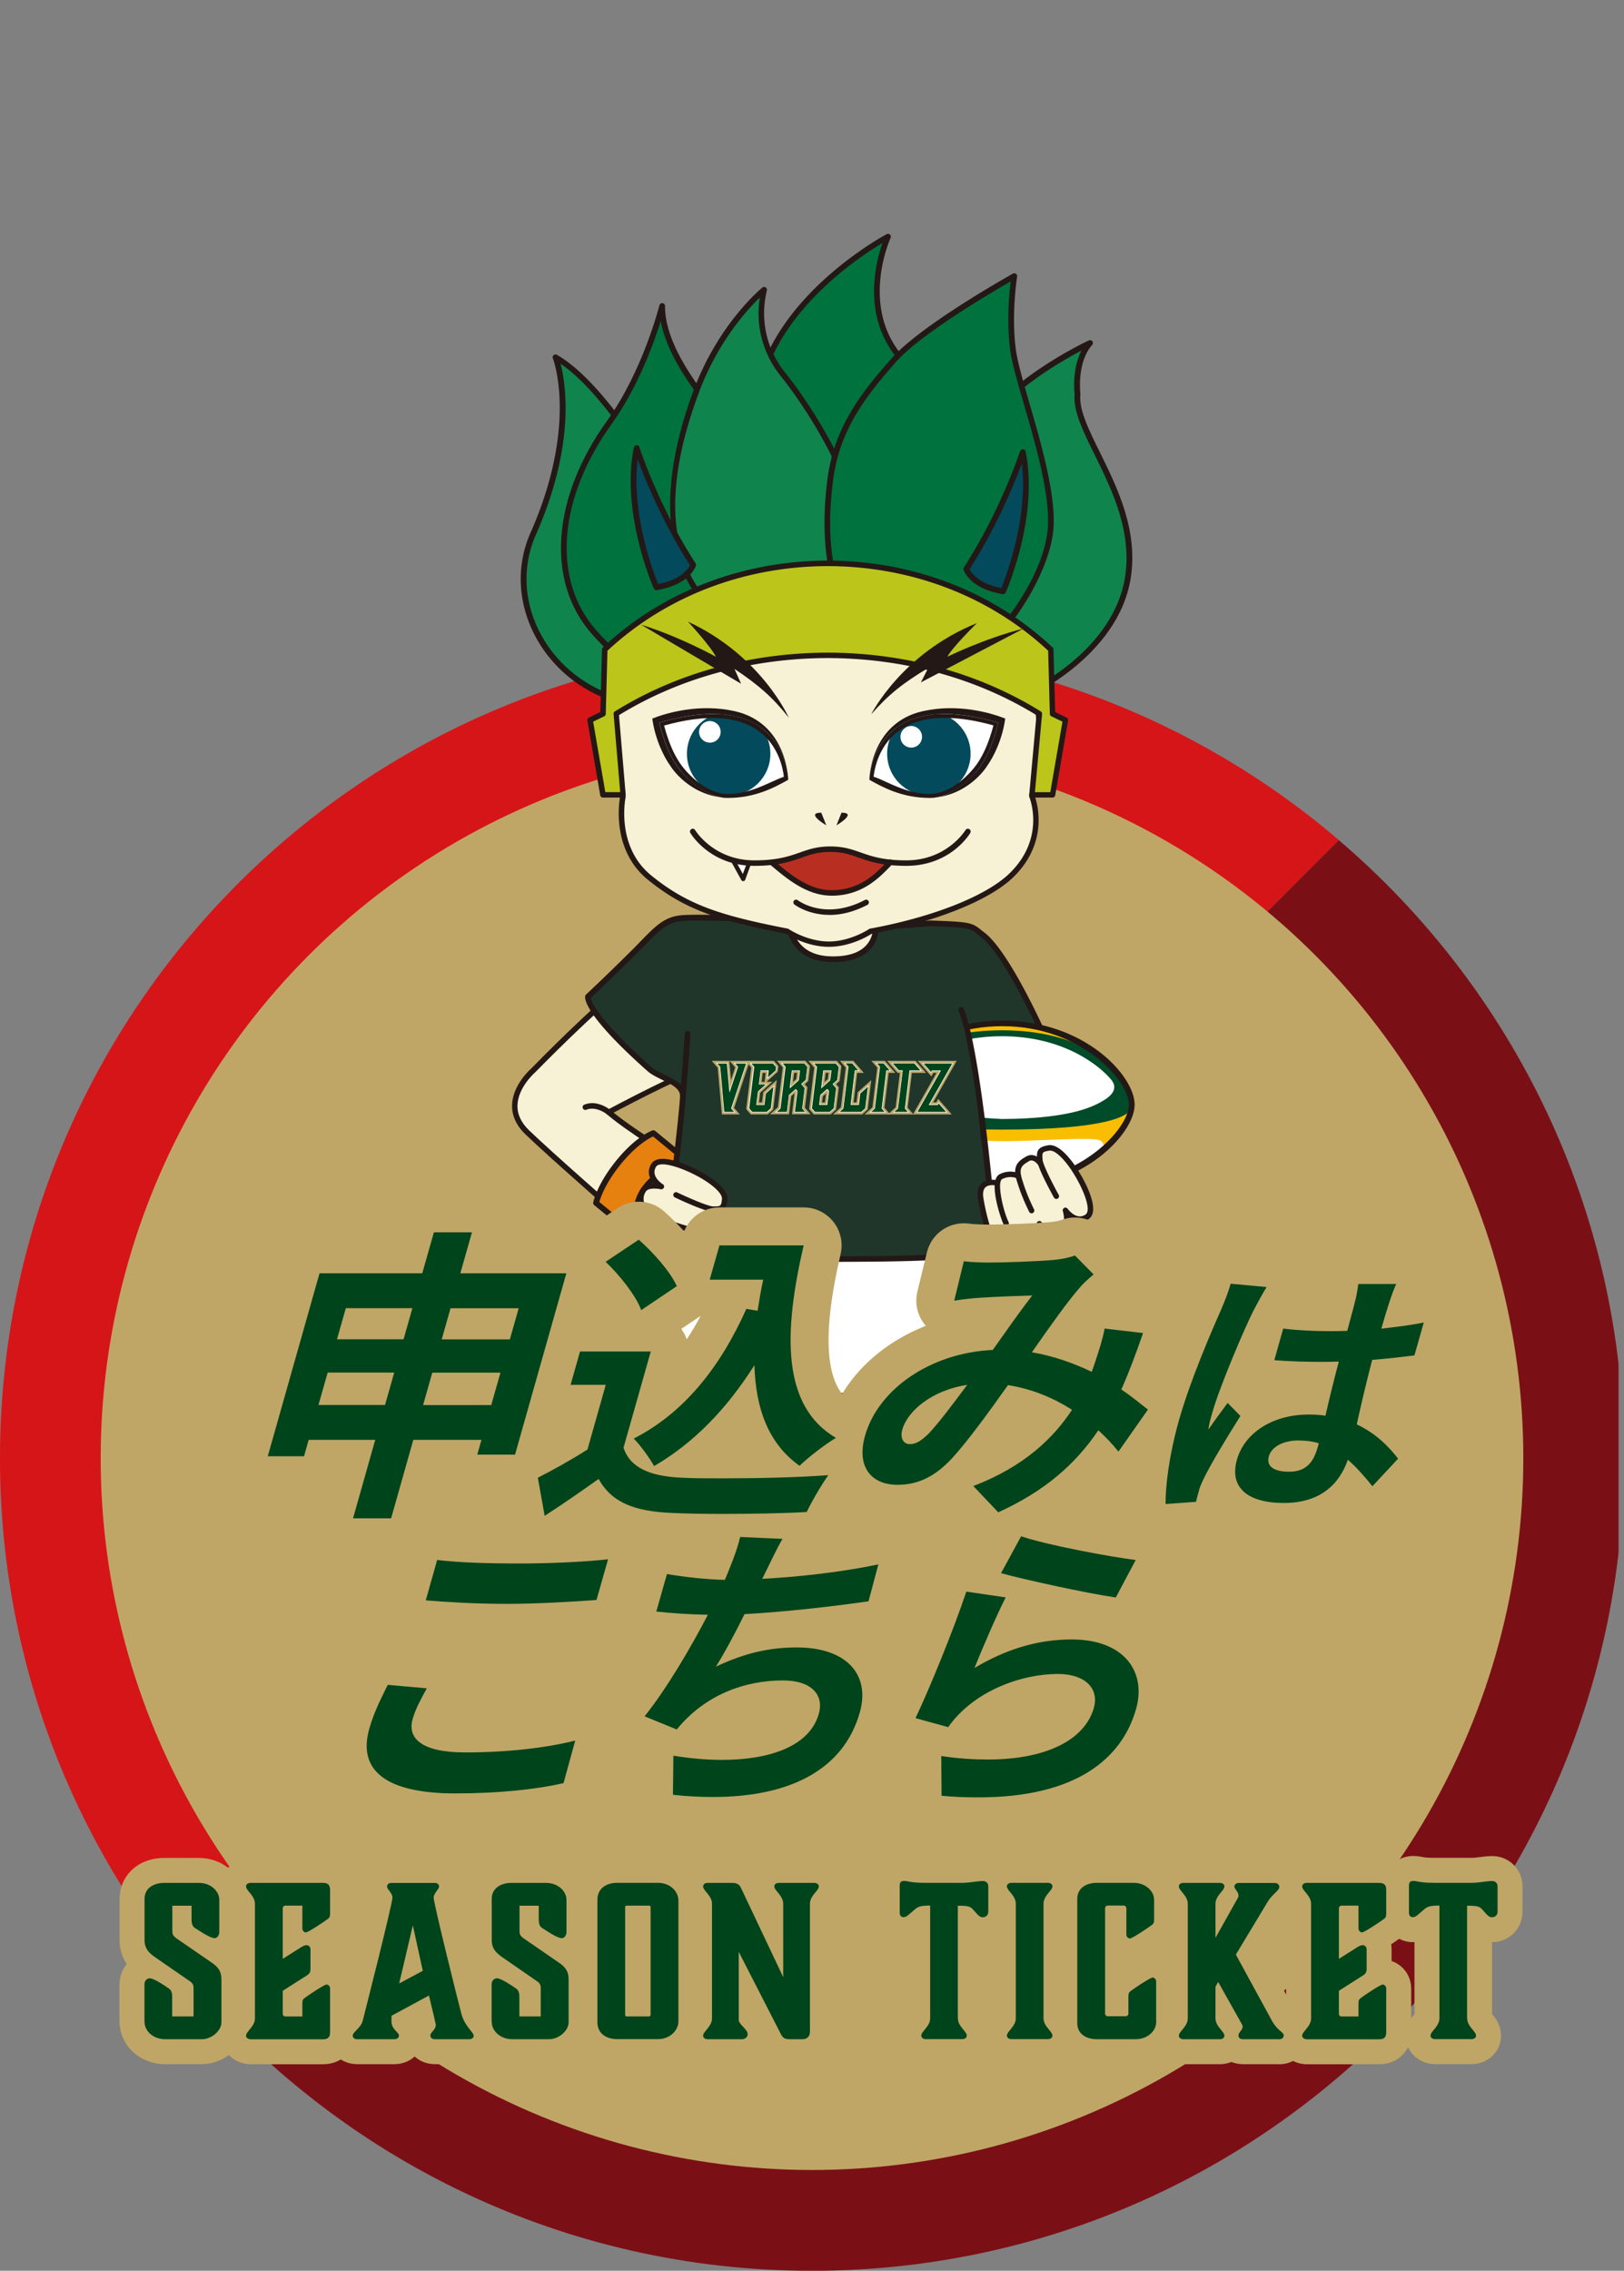 <svg xmlns="http://www.w3.org/2000/svg" id="b" viewBox="0 0 213.72 298.66"><rect x="0" y="0" width="213.72" height="298.66" fill="#808080" stroke="none"/><defs><clipPath id="d"><path d="M0 28.66h213v270H0z" class="k"/></clipPath><clipPath id="e"><path d="M25.68 0H190.3v190.34H25.68z" class="k"/></clipPath><clipPath id="h"><path d="M129.95 155.18s-.03-6.34-.89-11.35c-.85-5-1.62-9.14-1.62-9.14l12.81-7.21 13.49 5.81 2.32 18.79-10.72 6.55-14.98-1.21z" class="k"/></clipPath><clipPath id="i"><path d="M114.41 102.56c1.79 1.01 4.35 2.39 7.94 2.39 2.83 0 5.48-2.49 6.64-4.13.76-1.09 1.63-2.72 2.39-5.77-2.76-.81-5.07-1.14-7.01-1.14-9.81 0-9.96 8.65-9.96 8.65" class="k"/></clipPath><clipPath id="j"><path d="M103.73 102.56c-1.79 1.01-4.35 2.39-7.94 2.39-2.83 0-5.48-2.49-6.64-4.13-.76-1.09-1.63-2.72-2.39-5.77 2.76-.81 5.07-1.14 7.01-1.14 9.81 0 9.96 8.65 9.96 8.65" class="k"/></clipPath><style>.k,.l,.m{fill:none}.n{fill:#b2a066}.p{fill:#bfa666}.q{fill:#034a5d}.r{fill:#3e3a39}.s{fill:#231815}.l{stroke-width:9.99px}.l,.m{stroke:#bfa666;stroke-linecap:round;stroke-linejoin:round}.u{fill:#fff}.v{fill:#f7f1d5}.w{fill:#10844d}.m{stroke-width:6.57px}.y{fill:#bbc51a}.z{fill:#00441b}.ah{fill:#20362b}.aj{fill:#00723e}</style></defs><g id="c" style="clip-path:url(#d)"><path d="M106.86 84.94C47.84 84.94 0 132.78 0 191.8c0 26.46 9.62 50.67 25.55 69.33L176.2 110.49c-18.66-15.93-42.87-25.55-69.33-25.55Z" style="fill:#d61518"/><path d="M176.2 110.49 25.55 261.14c19.6 22.96 48.75 37.53 81.31 37.53 59.02 0 106.86-47.84 106.86-106.86 0-32.56-14.56-61.71-37.53-81.31Z" style="fill:#7a1016"/><circle cx="106.86" cy="191.8" r="93.61" class="p"/><path d="M19.01 265.97v-4.98c0-.49.33-.79.71-.79.54 0 2.04 1.01 2.48 1.33.25.16.46.41.46 1.12v2.56h2.81v-3.79c0-.35-.14-.6-.49-.84l-4.49-3.1c-.79-.54-1.47-1.12-1.47-2.31v-5.42c0-1.36 1.14-2.1 2.59-2.1h4.55c1.63 0 2.7 1.12 2.7 2.23v4.22c0 .49-.33.82-.6.82-.65 0-2.12-1.04-2.59-1.33-.25-.16-.46-.41-.46-1.12v-1.82h-2.53V254c0 .38.08.6.52.93l4.55 3.13c.9.6 1.39 1.14 1.39 2.31v5.61c0 1.12-1.28 2.23-2.59 2.23h-4.82c-1.61 0-2.7-1.12-2.7-2.23ZM32.98 268.21c-.38 0-.6-.22-.6-.46 0-.57 1.17-1.2 1.17-2.29V250.4c0-1.09-1.17-1.72-1.17-2.29 0-.25.22-.46.6-.46h9.53c.65 0 .93.27.93.93v3.1c0 .41-.08.54-.3.71-.44.33-2.56 1.77-2.89 1.77-.22 0-.46-.22-.46-.52v-3h-2.23c-.19 0-.35.16-.35.33v6.67l2.42-1.53c.25-.16.49-.27.71-.27.33 0 .52.27.52.57v2.51c0 .46-.11.68-.52.93l-3.13 1.99v3.05c0 .19.16.33.35.33h2.23v-1.72c0-.41.08-.54.3-.71.44-.33 2.56-1.77 2.89-1.77.22 0 .46.22.46.52v5.75c0 .65-.27.93-.93.93h-9.53ZM62.34 267.72c0 .3-.22.49-.6.49h-4.47c-.44 0-.63-.22-.63-.49 0-.44.71-.74.71-1.39 0-.19-.9-3.87-.9-3.87l-4.93 2.67v.74c0 1.06.98 1.42.98 1.85 0 .27-.19.49-.63.49h-4.85c-.38 0-.6-.19-.6-.49 0-.44 1.06-.98 1.31-1.93.22-.84 3.92-15.39 3.92-16.23 0-.52-.71-1.09-.71-1.42 0-.3.22-.49.6-.49h5.64c.38 0 .6.19.6.49 0 .33-.71.9-.71 1.42 0 .84 3.35 14.22 3.65 15.31.44 1.66 1.61 2.42 1.61 2.86Zm-6.7-8.5-1.31-5.99-1.8 7.65 3.1-1.66ZM64.7 265.97v-4.98c0-.49.33-.79.71-.79.54 0 2.04 1.01 2.48 1.33.25.16.46.41.46 1.12v2.56h2.81v-3.79c0-.35-.14-.6-.49-.84l-4.49-3.1c-.79-.54-1.47-1.12-1.47-2.31v-5.42c0-1.36 1.14-2.1 2.59-2.1h4.55c1.63 0 2.7 1.12 2.7 2.23v4.22c0 .49-.33.82-.6.82-.65 0-2.12-1.04-2.59-1.33-.25-.16-.46-.41-.46-1.12v-1.82h-2.53V254c0 .38.08.6.52.93l4.55 3.13c.9.6 1.39 1.14 1.39 2.31v5.61c0 1.12-1.28 2.23-2.59 2.23h-4.82c-1.61 0-2.7-1.12-2.7-2.23ZM78.62 266v-16.15c0-1.44 1.14-2.21 2.59-2.21h5.37c1.63 0 2.7 1.14 2.7 2.34v15.88c0 1.12-1.04 2.34-2.7 2.34h-5.37c-1.47 0-2.59-.79-2.59-2.21Zm3.84-.79h2.97c.11 0 .19-.11.19-.19v-14.19c0-.11-.08-.19-.19-.19h-2.97c-.11 0-.19.08-.19.19v14.19c0 .08.08.19.19.19M93.13 268.21c-.38 0-.6-.22-.6-.46 0-.57 1.17-1.2 1.17-2.29V250.4c0-1.09-1.17-1.72-1.17-2.29 0-.25.22-.46.6-.46h3.27c.84 0 1.03.46 1.2.84l5.47 11.55v-9.64c0-1.09-1.17-1.72-1.17-2.29 0-.25.22-.46.6-.46h4.66c.38 0 .6.22.6.46 0 .57-1.17 1.2-1.17 2.29v16.86c0 .57-.38.95-.98.95h-1.72c-.74 0-.93-.27-1.17-.76l-5.5-10.73v8.96c0 .57 1.17 1.23 1.17 1.85 0 .41-.33.68-.76.68h-4.49ZM126.06 265.45c0 1.09 1.17 1.72 1.17 2.29 0 .25-.22.46-.6.46h-4.79c-.38 0-.6-.22-.6-.46 0-.57 1.17-1.2 1.17-2.29v-14.82c-1.53 0-1.69.22-2.29.74s-.84.79-1.23.79c-.3 0-.49-.25-.49-.57v-3.57c0-.44.16-.63.6-.63s.79.25 2.72.25h5.01c.44 0 1.14-.08 1.69-.16.46-.05.74-.08.9-.08.44 0 .74.27.74.71v3.32c0 .44-.3.74-.74.74-.35 0-.57-.22-1.04-.76-.54-.6-.54-.76-2.23-.76v14.82ZM137.33 265.45c0 1.09 1.17 1.72 1.17 2.29 0 .25-.22.46-.6.46h-4.79c-.38 0-.6-.22-.6-.46 0-.57 1.17-1.2 1.17-2.29v-15.06c0-1.09-1.17-1.72-1.17-2.29 0-.25.22-.46.6-.46h4.79c.38 0 .6.22.6.46 0 .57-1.17 1.2-1.17 2.29zM152.15 266c0 1.03-1.04 2.21-2.7 2.21h-5.09c-1.47 0-2.59-.74-2.59-2.1v-16.37c0-1.36 1.12-2.1 2.59-2.1h4.82c1.61 0 2.7 1.12 2.7 2.23v2.61c0 .41-.08.54-.3.71-.44.33-2.56 1.77-2.89 1.77-.22 0-.46-.22-.46-.52v-3.46c0-.19-.16-.35-.35-.35h-2.1c-.19 0-.35.16-.35.35v13.86c0 .19.16.35.35.35h2.37c.19 0 .35-.16.35-.35v-2.26c0-.41.08-.54.3-.71.44-.33 2.56-1.77 2.89-1.77.22 0 .46.22.46.52v5.37ZM168.32 268.21h-4.74c-.38 0-.6-.22-.6-.46 0-.6.82-.82.46-1.5l-3.13-5.58-.35.65v4.14c0 1.09 1.17 1.72 1.17 2.29 0 .25-.22.46-.6.46h-4.79c-.38 0-.6-.22-.6-.46 0-.57 1.17-1.2 1.17-2.29V250.4c0-1.09-1.17-1.72-1.17-2.29 0-.25.22-.46.6-.46h4.79c.38 0 .6.19.6.46 0 .57-1.17 1.2-1.17 2.29v4.47l2.89-5.15s.14-.25.14-.35c0-.6-.54-.87-.54-1.25 0-.27.27-.46.57-.46h4.66c.46 0 .68.22.68.54 0 .44-.93.95-1.5 1.88l-4.22 7 4.77 8.74c.74 1.33 1.53 1.42 1.53 1.91 0 .25-.22.49-.6.49ZM171.97 268.21c-.38 0-.6-.22-.6-.46 0-.57 1.17-1.2 1.17-2.29V250.4c0-1.09-1.17-1.72-1.17-2.29 0-.25.22-.46.6-.46h9.53c.65 0 .93.27.93.93v3.1c0 .41-.08.54-.3.71-.44.33-2.56 1.77-2.89 1.77-.22 0-.46-.22-.46-.52v-3h-2.23c-.19 0-.35.16-.35.33v6.67l2.42-1.53c.25-.16.49-.27.71-.27.33 0 .52.27.52.57v2.51c0 .46-.11.68-.52.93l-3.13 1.99v3.05c0 .19.16.33.35.33h2.23v-1.72c0-.41.08-.54.3-.71.44-.33 2.56-1.77 2.89-1.77.22 0 .46.22.46.52v5.75c0 .65-.27.93-.93.93h-9.53ZM193.08 265.45c0 1.09 1.17 1.72 1.17 2.29 0 .25-.22.46-.6.46h-4.79c-.38 0-.6-.22-.6-.46 0-.57 1.17-1.2 1.17-2.29v-14.82c-1.53 0-1.69.22-2.29.74s-.84.79-1.23.79c-.3 0-.49-.25-.49-.57v-3.57c0-.44.16-.63.6-.63s.79.25 2.72.25h5.01c.44 0 1.14-.08 1.69-.16.46-.05.74-.08.9-.08.44 0 .74.27.74.71v3.32c0 .44-.3.74-.74.74-.35 0-.57-.22-1.04-.76-.54-.6-.54-.76-2.23-.76v14.82Z" class="m"/><path d="M19.01 265.97v-4.98c0-.49.33-.79.71-.79.54 0 2.04 1.01 2.48 1.33.25.16.46.41.46 1.12v2.56h2.81v-3.79c0-.35-.14-.6-.49-.84l-4.49-3.1c-.79-.54-1.47-1.12-1.47-2.31v-5.42c0-1.36 1.14-2.1 2.59-2.1h4.55c1.63 0 2.7 1.12 2.7 2.23v4.22c0 .49-.33.82-.6.82-.65 0-2.12-1.04-2.59-1.33-.25-.16-.46-.41-.46-1.12v-1.82h-2.53V254c0 .38.08.6.52.93l4.55 3.13c.9.6 1.39 1.14 1.39 2.31v5.61c0 1.12-1.28 2.23-2.59 2.23h-4.82c-1.61 0-2.7-1.12-2.7-2.23ZM32.98 268.21c-.38 0-.6-.22-.6-.46 0-.57 1.17-1.2 1.17-2.29V250.4c0-1.09-1.17-1.72-1.17-2.29 0-.25.22-.46.6-.46h9.53c.65 0 .93.27.93.93v3.1c0 .41-.08.54-.3.71-.44.33-2.56 1.77-2.89 1.77-.22 0-.46-.22-.46-.52v-3h-2.23c-.19 0-.35.16-.35.33v6.67l2.42-1.53c.25-.16.49-.27.71-.27.33 0 .52.27.52.57v2.51c0 .46-.11.68-.52.93l-3.13 1.99v3.05c0 .19.16.33.35.33h2.23v-1.72c0-.41.08-.54.3-.71.44-.33 2.56-1.77 2.89-1.77.22 0 .46.22.46.52v5.75c0 .65-.27.93-.93.93h-9.53ZM62.34 267.72c0 .3-.22.49-.6.49h-4.47c-.44 0-.63-.22-.63-.49 0-.44.71-.74.71-1.39 0-.19-.9-3.87-.9-3.87l-4.93 2.67v.74c0 1.06.98 1.42.98 1.85 0 .27-.19.49-.63.49h-4.85c-.38 0-.6-.19-.6-.49 0-.44 1.06-.98 1.31-1.93.22-.84 3.92-15.39 3.92-16.23 0-.52-.71-1.09-.71-1.42 0-.3.22-.49.6-.49h5.64c.38 0 .6.19.6.49 0 .33-.71.9-.71 1.42 0 .84 3.35 14.22 3.65 15.31.44 1.66 1.61 2.42 1.61 2.86Zm-6.7-8.5-1.31-5.99-1.8 7.65 3.1-1.66ZM64.7 265.97v-4.98c0-.49.33-.79.71-.79.54 0 2.04 1.01 2.48 1.33.25.16.46.41.46 1.12v2.56h2.81v-3.79c0-.35-.14-.6-.49-.84l-4.49-3.1c-.79-.54-1.47-1.12-1.47-2.31v-5.42c0-1.36 1.14-2.1 2.59-2.1h4.55c1.63 0 2.7 1.12 2.7 2.23v4.22c0 .49-.33.82-.6.82-.65 0-2.12-1.04-2.59-1.33-.25-.16-.46-.41-.46-1.12v-1.82h-2.53V254c0 .38.08.6.52.93l4.55 3.13c.9.6 1.39 1.14 1.39 2.31v5.61c0 1.12-1.28 2.23-2.59 2.23h-4.82c-1.61 0-2.7-1.12-2.7-2.23ZM78.62 266v-16.15c0-1.44 1.14-2.21 2.59-2.21h5.37c1.63 0 2.7 1.14 2.7 2.34v15.88c0 1.12-1.04 2.34-2.7 2.34h-5.37c-1.47 0-2.59-.79-2.59-2.21Zm3.84-.79h2.97c.11 0 .19-.11.19-.19v-14.19c0-.11-.08-.19-.19-.19h-2.97c-.11 0-.19.08-.19.19v14.19c0 .08.08.19.19.19M93.13 268.21c-.38 0-.6-.22-.6-.46 0-.57 1.17-1.2 1.17-2.29V250.4c0-1.09-1.17-1.72-1.17-2.29 0-.25.22-.46.6-.46h3.27c.84 0 1.03.46 1.2.84l5.47 11.55v-9.64c0-1.09-1.17-1.72-1.17-2.29 0-.25.22-.46.6-.46h4.66c.38 0 .6.22.6.46 0 .57-1.17 1.2-1.17 2.29v16.86c0 .57-.38.95-.98.95h-1.72c-.74 0-.93-.27-1.17-.76l-5.5-10.73v8.96c0 .57 1.17 1.23 1.17 1.85 0 .41-.33.68-.76.68h-4.49ZM126.06 265.45c0 1.09 1.17 1.72 1.17 2.29 0 .25-.22.46-.6.46h-4.79c-.38 0-.6-.22-.6-.46 0-.57 1.17-1.2 1.17-2.29v-14.82c-1.53 0-1.69.22-2.29.74s-.84.79-1.23.79c-.3 0-.49-.25-.49-.57v-3.57c0-.44.16-.63.6-.63s.79.25 2.72.25h5.01c.44 0 1.14-.08 1.69-.16.46-.05.74-.08.9-.08.44 0 .74.27.74.71v3.32c0 .44-.3.74-.74.74-.35 0-.57-.22-1.04-.76-.54-.6-.54-.76-2.23-.76v14.82ZM137.33 265.45c0 1.09 1.17 1.72 1.17 2.29 0 .25-.22.46-.6.46h-4.79c-.38 0-.6-.22-.6-.46 0-.57 1.17-1.2 1.17-2.29v-15.06c0-1.09-1.17-1.72-1.17-2.29 0-.25.22-.46.6-.46h4.79c.38 0 .6.22.6.46 0 .57-1.17 1.2-1.17 2.29zM152.15 266c0 1.03-1.04 2.21-2.7 2.21h-5.09c-1.47 0-2.59-.74-2.59-2.1v-16.37c0-1.36 1.12-2.1 2.59-2.1h4.82c1.61 0 2.7 1.12 2.7 2.23v2.61c0 .41-.08.54-.3.71-.44.33-2.56 1.77-2.89 1.77-.22 0-.46-.22-.46-.52v-3.46c0-.19-.16-.35-.35-.35h-2.1c-.19 0-.35.16-.35.35v13.86c0 .19.16.35.35.35h2.37c.19 0 .35-.16.35-.35v-2.26c0-.41.08-.54.3-.71.44-.33 2.56-1.77 2.89-1.77.22 0 .46.22.46.52v5.37ZM168.32 268.21h-4.74c-.38 0-.6-.22-.6-.46 0-.6.82-.82.46-1.5l-3.13-5.58-.35.65v4.14c0 1.09 1.17 1.72 1.17 2.29 0 .25-.22.46-.6.46h-4.79c-.38 0-.6-.22-.6-.46 0-.57 1.17-1.2 1.17-2.29V250.4c0-1.09-1.17-1.72-1.17-2.29 0-.25.22-.46.6-.46h4.79c.38 0 .6.19.6.46 0 .57-1.17 1.2-1.17 2.29v4.47l2.89-5.15s.14-.25.14-.35c0-.6-.54-.87-.54-1.25 0-.27.27-.46.57-.46h4.66c.46 0 .68.22.68.54 0 .44-.93.95-1.5 1.88l-4.22 7 4.77 8.74c.74 1.33 1.53 1.42 1.53 1.91 0 .25-.22.49-.6.49ZM171.97 268.21c-.38 0-.6-.22-.6-.46 0-.57 1.17-1.2 1.17-2.29V250.4c0-1.09-1.17-1.72-1.17-2.29 0-.25.22-.46.6-.46h9.53c.65 0 .93.27.93.93v3.1c0 .41-.08.54-.3.71-.44.33-2.56 1.77-2.89 1.77-.22 0-.46-.22-.46-.52v-3h-2.23c-.19 0-.35.16-.35.33v6.67l2.42-1.53c.25-.16.49-.27.71-.27.33 0 .52.27.52.57v2.51c0 .46-.11.68-.52.93l-3.13 1.99v3.05c0 .19.16.33.35.33h2.23v-1.72c0-.41.08-.54.3-.71.44-.33 2.56-1.77 2.89-1.77.22 0 .46.22.46.52v5.75c0 .65-.27.93-.93.93h-9.53ZM193.08 265.45c0 1.09 1.17 1.72 1.17 2.29 0 .25-.22.46-.6.46h-4.79c-.38 0-.6-.22-.6-.46 0-.57 1.17-1.2 1.17-2.29v-14.82c-1.53 0-1.69.22-2.29.74s-.84.79-1.23.79c-.3 0-.49-.25-.49-.57v-3.57c0-.44.16-.63.6-.63s.79.25 2.72.25h5.01c.44 0 1.14-.08 1.69-.16.46-.05.74-.08.9-.08.44 0 .74.27.74.71v3.32c0 .44-.3.74-.74.74-.35 0-.57-.22-1.04-.76-.54-.6-.54-.76-2.23-.76v14.82Z" class="z"/><g style="clip-path:url(#e)"><g id="f"><path d="m129.17 177.81.09.47 4.1 23.33h-12.95l-6.45-23.19z" class="v"/><path d="M133.36 201.98h-12.95c-.17 0-.32-.11-.36-.27l-6.45-23.19c-.03-.11 0-.23.06-.32s.17-.15.29-.15l15.22-.61c.18-.01.35.12.38.31l4.18 23.8c.02.11-.01.22-.08.31-.07.08-.18.13-.29.13Zm-12.67-.75h12.22l-4.05-23.03-14.42.58 6.25 22.46Z" class="s"/><path d="m88.81 177.81-.08.47-4.11 23.33h12.96l6.45-23.19z" class="v"/><path d="M97.58 201.98H84.63c-.11 0-.22-.05-.29-.13s-.1-.2-.08-.31l4.19-23.8a.37.37 0 0 1 .38-.31l15.22.61c.11 0 .22.06.29.15s.09.21.06.32l-6.45 23.19c-.05.16-.19.27-.36.27Zm-12.51-.75h12.22l6.25-22.46-14.42-.58-4.05 23.03Z" class="s"/><path d="M97.77 123.35s-5.95.66-7.94 1.76-3.97 1.98-7.72 4.63-11.91 11.03-11.91 11.03-4.93 4.19-.81 8.16c3.4 3.28 13.82 12.35 13.82 12.35l7.06-8.16s-7.06-4.19-10.14-6.84c0 0 10.76-5.76 13.85-6.42z" class="v"/><path d="M83.21 161.64q-.135 0-.24-.09c-.1-.09-10.47-9.12-13.83-12.36-1.2-1.16-1.79-2.46-1.75-3.86.08-2.69 2.47-4.75 2.57-4.84.31-.32 8.2-8.41 11.93-11.05 2.98-2.1 4.84-3.09 6.49-3.97.43-.23.85-.45 1.26-.68 2.02-1.12 7.83-1.78 8.07-1.81.12-.01.23.03.31.12s.11.21.08.32l-3.79 16.51c-.03.14-.14.24-.28.27-2.64.57-11.18 5.03-13.28 6.14 3.2 2.6 9.62 6.42 9.69 6.46.09.05.15.15.17.25.02.11-.01.21-.08.29l-7.06 8.16c-.06.07-.15.12-.25.12h-.03Zm14.09-37.87c-1.47.19-5.73.79-7.3 1.66-.42.23-.84.46-1.28.69-1.63.86-3.47 1.85-6.41 3.92-3.68 2.6-11.78 10.9-11.86 10.98-.05.04-2.27 1.97-2.35 4.34-.04 1.18.48 2.3 1.53 3.31 3.05 2.94 11.87 10.65 13.53 12.1l6.54-7.56c-1.51-.91-7.12-4.33-9.83-6.65-.09-.08-.14-.19-.12-.31s.08-.22.19-.28c.43-.23 10.37-5.54 13.72-6.41l3.63-15.79Z" class="s"/><path d="M139.4 147.03s3.63 9.04.22 12.17c-3.42 3.13-9.28.11-9.28.11l-2.53-11.86-2.98-10.64-.65-12.81 4.78 2.81s5.31 2.73 10.43 20.21Z" class="v"/><path d="M135.58 161c-2.72 0-5.25-1.27-5.41-1.35a.35.35 0 0 1-.19-.25l-2.53-11.86-2.97-10.62s-.01-.05-.01-.08l-.65-12.81c0-.13.06-.26.17-.33s.25-.07.37 0l4.78 2.81c.2.1 5.48 2.99 10.59 20.4.23.57 3.64 9.33.12 12.55-1.25 1.15-2.8 1.52-4.28 1.52Zm-4.93-1.93c.92.43 5.82 2.52 8.72-.13 3.19-2.92-.27-11.68-.31-11.77 0-.01 0-.02-.01-.03-5-17.04-10.2-19.97-10.25-19.99l-4.22-2.48.62 12.1 2.96 10.61 2.49 11.71Z" class="s"/><path d="m91.1 153.23-7.55 9.19-5.1-4.19s.41-2.09 2.71-5.03c2.65-3.38 4.84-4.16 4.84-4.16z" style="fill:#e6800e"/><path d="M83.54 162.79c-.08 0-.17-.03-.24-.09l-5.1-4.19a.36.36 0 0 1-.13-.36c.02-.09.45-2.21 2.78-5.19 2.68-3.43 4.92-4.25 5.01-4.28.12-.04.26-.02.36.06l5.1 4.19a.363.363 0 0 1 .06.52l-7.55 9.19a.37.37 0 0 1-.29.14Zm-4.67-4.7 4.62 3.8 7.08-8.61-4.63-3.81c-.57.27-2.39 1.27-4.49 3.96-1.8 2.29-2.41 4.07-2.58 4.66" class="s"/><path d="m85.18 198.15-.08.44-3.27 14.2 12.75.54 3.9-14.39z" class="ah"/><path d="M94.58 213.7h-.02l-12.75-.54a.36.36 0 0 1-.28-.15.38.38 0 0 1-.07-.31l3.27-14.19.07-.42c.03-.19.19-.33.39-.31l13.3.8c.11 0 .22.06.28.16.07.09.09.21.06.32l-3.9 14.39c-.04.16-.19.28-.36.28Zm-12.29-1.27 12 .51 3.7-13.65-12.5-.75-.02.11zM131.49 188.36l-1.36-7.87-.09-.01-2.38-16.71H90.72l-3.11 16.72-1.36 7.87 14.93 2.17 5.24-11.59 2.12-.17 3.37.37 4.65 11.39z" class="s"/><path d="M116.56 190.89c-.14 0-.28-.09-.33-.22l-4.57-11.19-3.13-.35-1.87.15-5.16 11.4c-.07.15-.21.23-.38.21l-14.93-2.17a.37.37 0 0 1-.24-.14c-.06-.08-.08-.18-.06-.27l1.36-7.87 3.11-16.72c.03-.17.18-.29.35-.29h36.95c.18 0 .33.13.36.31l2.34 16.49c.06.05.11.13.13.22l1.36 7.87q.03.15-.06.27c-.06.08-.14.13-.24.14l-14.93 2.17h-.05Zm-29.89-2.83 14.29 2.08 5.13-11.34c.05-.12.17-.2.3-.21l2.11-.17h.07l3.37.37c.13.01.24.1.29.22l4.55 11.13 14.28-2.08-1.26-7.3a.36.36 0 0 1-.13-.23l-2.33-16.4H91l-3.05 16.42-1.29 7.5Z" class="s"/><path d="M83.87 158.34s-1.25 3.46 1.76 6.69c1.71 1.84 4.21.26 4.21.26s1.97-3.42 3.07-5.62 1.47-7.94-5.29-5.73c0 0-3.09 1.47-3.75 4.41Z" class="v"/><path d="M87.7 166.28c-.79 0-1.63-.26-2.33-1-3.03-3.26-1.96-6.69-1.85-7.04.7-3.06 3.81-4.57 3.94-4.64 2.64-.86 4.5-.67 5.57.56 1.32 1.54.91 4.23.2 5.66-1.09 2.19-3.06 5.61-3.08 5.64q-.045.075-.12.12c-.51.33-1.4.68-2.34.68Zm.03-12.01s-2.9 1.42-3.51 4.15c0 .01 0 .03-.01.04-.05.13-1.13 3.3 1.69 6.32 1.35 1.45 3.28.47 3.68.24.3-.53 2.02-3.54 3.01-5.53.61-1.21.99-3.59-.1-4.86-.84-.98-2.49-1.11-4.76-.37Zm-3.86 4.07" class="s"/><path d="m104.38 117.18-.51 3.88-4.89 1.68s3.6 10.81 10.38 10.81 10.18-10.31 10.18-10.31l-4.3-1.27-.92-5.3z" class="v"/><path d="M109.37 133.92c-6.95 0-10.57-10.61-10.72-11.06-.06-.19.04-.39.22-.45l4.68-1.61.48-3.65c.02-.17.17-.3.34-.31l9.94-.51c.18 0 .34.12.37.3l.88 5.08 4.09 1.21c.09.03.17.09.22.18.04.09.05.19.02.28-.14.43-3.57 10.56-10.52 10.56Zm-9.91-10.95c.67 1.8 4.14 10.23 9.91 10.23s9.04-7.93 9.71-9.71l-3.93-1.16a.36.36 0 0 1-.25-.28l-.87-4.99-9.32.47-.47 3.58c-.02.14-.11.25-.24.29zM80.12 146.65a.4.4 0 0 1-.23-.08c-.01-.01-1.42-1.14-2.72-.61a.356.356 0 0 1-.47-.2c-.08-.18.01-.39.2-.47 1.71-.7 3.38.66 3.45.72.15.13.17.35.05.51-.07.09-.17.13-.28.13M129.62 156.09c-.17 0-.31-.12-.35-.28-1.13-5.23 2.52-7.53 2.55-7.56.17-.1.39-.05.49.12s.05.39-.12.5c-.13.08-3.24 2.08-2.23 6.79.04.19-.08.39-.28.43h-.08Z" class="s"/><path d="M88.24 160.69h42.24l3.5 23.32s-10.06 2.35-21.45 2.35l-1.22-2.78h-3.54l-2.69 2.46s-7.59 1.15-21.39-2.65l4.54-22.71Z" class="u"/><path d="M112.53 186.74c-.15 0-.28-.09-.34-.22l-1.12-2.55h-3.15l-2.58 2.37c-.05.05-.12.08-.2.09-.31.05-7.83 1.12-21.55-2.66a.37.37 0 0 1-.27-.43l4.55-22.71c.03-.18.19-.3.37-.3h42.24c.19 0 .34.14.37.32l3.5 23.32c.03.19-.1.38-.29.42-.1.02-10.23 2.36-21.53 2.36Zm-4.75-3.53h3.54c.15 0 .28.09.34.22l1.12 2.55c9.96-.03 18.95-1.86 20.78-2.26l-3.4-22.66H88.55l-4.42 22.07c12.47 3.38 19.82 2.68 20.79 2.56l2.6-2.38c.07-.06.16-.1.25-.1Z" class="s"/><path d="M77.38 131.09s-.41 1.97 8.08 9.5c1.35 1.2 4.41 1.7 4.41 3.53s-2.1 19.09-2.1 19.09 3.68 2.4 19.3 2.4 18.92-.23 24.26-1.34c0 0-2.58-18.86-2.38-20.7s2.83-3.84 2.83-3.84 4.39-1.64 5.58-3.49c0 0-4.82-10.86-8.08-13.3-1.56-1.17-.99-1.29-6.85-1.49l-7.19.53s.31 4.19-5.62 4.19-5.84-5.11-5.84-5.11-11.75-.56-14.19-.29-3.44 1.77-6.51 4.82c-3.16 3.13-5.7 5.5-5.7 5.5" class="ah"/><path d="M89.87 144.49h-.03a.37.37 0 0 1-.34-.4c0-.06.48-5.86.61-8.13.01-.21.21-.36.4-.35.21.01.36.19.35.4-.13 2.29-.61 8.09-.61 8.15a.37.37 0 0 1-.37.34Z" class="s"/><path d="m102.46 140.23-.61-.7H98.1l.77.89-.67 5.46.61.7h2.22l.72-.65.47-3.88-1.78 1.6-.16 1.34h-.39l.16-1.27 1.6-1.44h-.77l1.47-1.32.09-.74Zm-1.84 2.06h-.39l.14-1.17h.39z" class="p"/><path d="M98.67 139.53H96l.75.86-.55 1.65-.22-2.51h-2.32l.79.91.55 6.14h2.36l-.75-.86zM110.74 140.23l-.61-.7h-3.75l.77.89-.67 5.46.61.7h2.22l.72-.65.36-2.92-.35-.41.45-.41.24-1.98Zm-2.03 3.58-.15 1.19h-.38l.1-.8.43-.38Zm.33-2.69-.1.8-.43.38.15-1.19h.38Z" class="p"/><path d="m106.7 146.58-.77-.89.33-2.68-.35-.41.45-.41.24-1.98-.61-.7h-3.75l.77.89-.64 5.22-1.05.94h2.52l.29-2.39.43-.38-.34 2.77h2.47Zm-1.81-5.46-.1.8-.43.38.15-1.19h.38ZM120 141.12h1.87l-1.38-1.59h-3.75l1.39 1.59h.29l-.55 4.52-1.05.94h3.4l-.77-.89z" class="p"/><path d="M123.21 144.99h-.41l3.1-5.46h-5.11l1.78 2.05.26-.46h.41l-3.1 5.46h5.11l-1.78-2.05zM112.88 143.65l-.16 1.34h-.39l.47-3.87h.89l-1.39-1.59h-1.77l.77.89-.64 5.22-1.04.94h3.84l.73-.65.47-3.87z" class="p"/><path d="M116.95 141.12h.88l-1.38-1.59h-1.78l.78.89-.64 5.22-1.05.94h3.4l-.77-.89z" class="p"/><path d="m100.73 143.8-.18 1.49h-.98l.21-1.71 1.1-1h-.98l.21-1.76h.99l-.12.99 1.11-.99.06-.5-.44-.49h-2.96l.44.49-.67 5.47.43.49h1.97l.56-.49.36-2.98zM96.27 145.79l.43.5h-1.44l-.53-5.96-.43-.5h1.4l.33 3.66 1.06-3.17-.43-.5h1.6l-1.98 5.96ZM107.04 139.83H110l.43.5-.21 1.73-.59.53.46.53-.33 2.68-.55.5h-1.97l-.43-.5.67-5.46-.43-.5Zm1.08 3.23 1.1-.99.15-1.25h-.98l-.27 2.23Zm.73.22-.85.76-.15 1.25h.98l.22-1.79-.19-.22ZM103.98 143.06l1.1-.99.15-1.25h-.98l-.27 2.23Zm-1.88 3.22.55-.5.67-5.46-.43-.5h2.96l.43.5-.21 1.73-.59.53.46.53-.33 2.68.43.5h-1.49l.34-2.78-.19-.22-.85.76-.27 2.24h-1.48ZM121.22 140.82h-1.48l-.61 4.97.43.5h-1.97l.55-.5.61-4.97h-.49l-.87-.99h2.96zM124.6 146.29h-3.95l3.1-5.46h-1.09l-.14.25-1.08-1.24h3.95l-3.1 5.46h1.09l.14-.25zM113.16 143.8l-.18 1.49h-.99l.55-4.47h.49l-.86-.99h-.99l.43.49-.66 5.47-.56.49h2.96l.56-.49.36-2.98zM116.08 145.79l.6-4.97h.5l-.87-.99h-.99l.44.49-.67 5.47-.55.49h1.97z" class="z"/><path d="M100.94 146.33h-2.01l-.46-.53v-.02l.67-5.44-.48-.55h3.08l.46.53-.07.53-1.21 1.08.13-1.06h-.9l-.2 1.68H101l-1.18 1.06-.2 1.65h.9l.18-1.47 1.21-1.08-.38 3.11-.58.52Zm-1.97-.09h1.94l.53-.47.35-2.85-1.01.91-.18 1.51h-1.07l.22-1.78 1.04-.93h-.92l.23-1.85h1.07l-.11.93 1.01-.9.06-.46-.41-.47h-2.84l.38.44v.02l-.67 5.44.41.47ZM96.8 146.33h-1.57v-.04l-.53-5.95-.49-.56h1.53l.31 3.49.98-2.94-.48-.55h1.76l-.02.06-1.97 5.94zm-1.49-.09h1.3l-.39-.44v-.02l1.97-5.9h-1.45l.39.44-1.13 3.39-.34-3.83H94.4l.38.43zM109.22 146.33h-2.01l-.46-.53v-.02l.67-5.44-.48-.55h3.07l.46.53-.22 1.77-.57.51.44.51-.33 2.71-.58.52Zm-1.97-.09h1.94l.53-.47.32-2.64-.47-.54.61-.54.21-1.7-.41-.47h-2.84l.38.44v.02l-.67 5.44.41.47Zm1.62-.91h-1.07l.16-1.31.9-.8.24.27-.23 1.85Zm-.97-.08h.89l.21-1.73-.15-.17-.81.72zm.16-2.08.29-2.39h1.07l-.16 1.31-1.2 1.07Zm.37-2.3-.25 2.08 1-.9.14-1.18zM104.51 146.33l.34-2.81-.15-.17-.81.72-.28 2.26h-1.63l.63-.56.66-5.43-.48-.55h3.07l.46.53-.22 1.77-.57.51.44.51-.33 2.68.48.55h-1.63Zm.2-3.11.24.27-.34 2.75h1.34l-.38-.44.33-2.68-.47-.54.61-.54.21-1.7-.41-.47H103l.38.44v.02l-.67 5.48-.48.43h1.33l.27-2.22.9-.8Zm-.79-.05.29-2.39h1.07l-.16 1.31-1.2 1.07Zm.37-2.31-.25 2.08 1-.9.14-1.18zM119.66 146.33h-2.18l.63-.56.6-4.9h-.46l-.94-1.08h3.08l.94 1.08h-1.54l-.6 4.91.48.55Zm-1.95-.09h1.76l-.38-.44.61-5.02h1.42l-.79-.91h-2.84l.79.9h.52l-.62 5.03-.48.43Z" class="u"/><path d="M124.7 146.33h-4.12l3.1-5.46h-.99l-.16.28-1.18-1.36h4.12l-3.1 5.46h.99l.16-.28zm-3.97-.09h3.78l-.98-1.12-.12.22h-1.19l3.1-5.46h-3.78l.98 1.12.12-.21h1.19l-3.1 5.46ZM113.37 146.33h-3.09l.63-.56.66-5.43-.48-.55h1.1l.94 1.08h-.55l-.54 4.38h.9l.18-1.47 1.21-1.08-.38 3.11zm-2.86-.09h2.83l.53-.47.35-2.85-1.01.9-.18 1.51h-1.08v-.05l.55-4.51h.44l-.79-.91h-.87l.38.44v.02l-.67 5.48-.48.43ZM116.6 146.33h-2.18l.63-.56.66-5.43-.48-.55h1.1l.94 1.08h-.55l-.6 4.91zm-1.95-.09h1.76l-.38-.44.61-5.02h.44l-.79-.91h-.87l.38.44v.02l-.67 5.48z" class="u"/><path d="m85.037 199.064 13.242.86-.04.62-13.242-.861z" class="n"/><path d="M94.58 213.7h-.02l-12.75-.54a.36.36 0 0 1-.28-.15.38.38 0 0 1-.07-.31l3.27-14.19.07-.42c.03-.19.19-.33.39-.31l13.3.8c.11 0 .22.06.28.16.07.09.09.21.06.32l-3.9 14.39c-.04.16-.19.28-.36.28Zm-12.29-1.27 12 .51 3.7-13.65-12.5-.75-.02.11z" class="s"/><path d="m79 208.68 1.49-3.4s.81-.63 3.09.39c2.45 1.1 3.68 2.64 3.68 2.64l.31 3.57-8.57-3.21Z" class="r"/><path d="M87.57 212.26s-.09 0-.13-.02l-8.57-3.21a.38.38 0 0 1-.21-.2.4.4 0 0 1 0-.3l1.49-3.4c.02-.06.06-.11.11-.15.1-.08 1.06-.74 3.48.34 2.51 1.12 3.77 2.69 3.82 2.75s.07.13.08.2l.31 3.57c.01.13-.04.25-.15.33a.4.4 0 0 1-.23.08Zm-8.07-3.79 7.64 2.86-.25-2.86c-.29-.32-1.45-1.55-3.47-2.45-1.64-.73-2.42-.55-2.65-.46l-1.27 2.92Z" class="s"/><path d="M96.04 208.23s-1.55 1-3.81 1.73-4.84.94-4.84.94-2.87 2.1-10.63.11c-10.29-2.64-15.01 5.69-12.45 10.19 0 0 1.7 3.71 8.4 3.71 5.97 0 9.38 0 13.93-1 .49-.11.94-.19 1.37-.27.49-.36 1.02-1.42 1.37-1.76.31.47 2.39-.05 3.26-.1 2.08-.19 1.37-.56 2.14-.81 1.69-.56 2.63-8.64 1.26-12.73Z" class="r"/><path d="M72.71 225.29c-6.86 0-8.66-3.77-8.74-3.93-1.23-2.16-.86-5.21.94-7.55 2.49-3.25 6.95-4.43 11.94-3.15 7.45 1.91 10.29-.03 10.32-.05.05-.04.12-.06.19-.07.03 0 2.57-.22 4.76-.93 2.18-.7 3.71-1.67 3.72-1.68a.375.375 0 0 1 .56.19c.76 2.29.78 5.56.53 7.85-.15 1.46-.66 4.9-2.03 5.36-.17.06-.2.1-.27.18-.25.3-.54.52-1.95.65-.24.01-.58.07-.94.12-1.05.16-1.81.26-2.27.1-.08.12-.17.25-.26.39-.29.44-.62.93-.97 1.19-.05.03-.1.06-.15.07-.43.08-.88.16-1.36.27-4.59 1.01-7.94 1.01-14.01 1.01Zm.31-14.4c-3.15 0-5.83 1.17-7.51 3.37-1.62 2.11-1.96 4.83-.87 6.76.08.17 1.72 3.53 8.07 3.53s9.34 0 13.85-.99c.46-.1.89-.18 1.3-.26.23-.2.5-.61.72-.94.2-.3.38-.57.54-.73.08-.08.19-.12.3-.11s.21.07.27.16c.2.12 1.37-.05 1.93-.14.38-.06.73-.11.99-.13 1.19-.11 1.33-.26 1.43-.39.1-.12.24-.29.61-.41.53-.18 1.22-1.85 1.52-4.73.28-2.61.14-5.26-.36-7.09-.62.35-1.86 1-3.47 1.52-2.06.66-4.33.91-4.83.95-.57.35-3.67 1.95-10.85.11-1.26-.32-2.49-.48-3.65-.48Z" class="s"/><path d="m91.63 216.04-1.72.24 3.3-4.93zM91.28 219.17l1.38-4.22 1.71-.25z" class="y"/><path d="m90.98 215.13 3.39-.43-1.42 1.15-3.04.43z" class="y"/><path d="M78.19 208.32c-.25.16-5.12 2.06-5.12 2.06s1.87.44 2.88 1.18c1.26.92 2.22 1.62 2.87 1.84 1.27.43 7.62-2.21 7.62-2.21s-5-4.89-8.25-2.88Z" class="r"/><path d="M79.17 213.82c-.19 0-.34-.02-.47-.06-.71-.24-1.71-.97-2.97-1.89-.94-.68-2.73-1.11-2.74-1.12a.37.37 0 0 1-.29-.34c-.01-.16.08-.32.24-.37 1.82-.71 4.8-1.9 5.06-2.03 3.46-2.14 8.49 2.72 8.71 2.93.09.09.13.21.11.34-.02.12-.11.23-.22.27-.98.41-5.58 2.28-7.41 2.28Zm-4.95-3.48c.63.21 1.4.53 1.95.93 1.21.89 2.17 1.59 2.77 1.79.73.25 4.24-.94 6.8-1.97-1.24-1.08-4.92-3.95-7.36-2.44-.21.13-2.6 1.08-4.16 1.69m3.97-2.01" class="s"/><path d="M79.22 208.01a8 8 0 0 1-.85.47c.76.12 2.84.67 5.71 3.28.09-.03.19-.07.28-.1l.89-.34s-3.83-3.12-6.03-3.31M77.72 208.8c-.33.16-.68.31-1.01.46.92.2 2.84.89 5.36 3.17.38-.12.79-.25 1.21-.39s-3.33-2.72-5.56-3.24M74.89 210.01c.95.24 2.75.95 5.08 3.03.31-.08.74-.2 1.26-.35-.5-.4-3.26-2.54-5.27-3.11-.42.17-.79.32-1.07.44ZM89.39 220.77s5.14-.61 6.7-1.95l-.24 1.94c-1.1 1.71-5.35 2.54-6.67 2.24 0 0 .21-.67.21-2.23" class="u"/><path d="M89.87 223.44c-.3 0-.57-.02-.77-.07a.37.37 0 0 1-.24-.18.4.4 0 0 1-.03-.3s.19-.66.19-2.12c0-.19.14-.35.33-.37.05 0 5.05-.61 6.5-1.86.12-.1.29-.12.42-.05.14.07.21.22.19.38l-.24 1.94c0 .06-.03.11-.06.16-1.01 1.56-4.41 2.47-6.3 2.47Zm-.24-.76c1.46.08 4.87-.66 5.86-2.06l.13-1.05c-1.74.9-4.84 1.39-5.86 1.53-.01.74-.08 1.26-.13 1.58" class="s"/><path d="M90.34 223.42c-.65 0-1.27-.11-1.47-.48-.04-.07-.05-.15-.04-.23l.25-2.01c.02-.17.16-.31.33-.33l1.76-.19c.11-.01.22.02.3.1.08.07.12.18.12.29-.04.92-.1 2.33-.1 2.43 0 .19-.15.35-.34.37-.26.03-.54.05-.81.05m-.74-.82c.19.05.66.08 1.16.05.02-.44.05-1.18.07-1.68l-1.04.11z" class="s"/><path d="M63.7 217.92s1.93 2.35 6.17 3.19 12.18 1.11 19.52-.34c0 0 .3 2.43-.71 2.84-4.24 1.69-10.19 2.06-14.73 1.8-4.53-.26-8.06-1.31-9.91-2.85-.81-.68-.77-4.42-.34-4.64" class="u"/><path d="M76.58 225.85c-1.16 0-2.09-.04-2.66-.07-4.57-.26-8.17-1.3-10.13-2.94-.78-.65-.86-3.04-.72-4.18.08-.65.21-.96.46-1.08.15-.08.34-.04.45.1.02.02 1.91 2.26 5.95 3.06 4.23.84 12.1 1.1 19.37-.34.1-.02.21 0 .29.06s.14.15.15.26c.03.28.3 2.73-.95 3.24-3.99 1.59-9 1.9-12.23 1.9Zm-12.75-7.25c-.15.99-.02 3.28.45 3.68 1.81 1.51 5.34 2.52 9.69 2.76 2.08.12 9.28.34 14.56-1.77.44-.17.56-1.21.52-2.05-7.26 1.37-15.03 1.11-19.25.27-3.24-.65-5.17-2.14-5.96-2.89Z" class="s"/><path d="m132.99 198.15.08.44 3.27 14.2-12.75.54-3.9-14.39z" class="ah"/><path d="M123.59 213.7c-.17 0-.32-.11-.36-.28l-3.9-14.39c-.03-.11 0-.22.06-.32.07-.09.17-.15.28-.16l13.3-.8c.2-.02.36.12.39.31l.08.44 3.27 14.18c.03.11 0 .22-.07.31s-.17.14-.28.15l-12.75.54h-.02Zm-3.42-14.41 3.7 13.65 12-.51-3.2-13.89-12.51.75Z" class="s"/><path d="m133.199 199.69-13.242.86-.04-.618 13.242-.861z" class="n"/><path d="M123.59 213.7c-.17 0-.32-.11-.36-.28l-3.9-14.39c-.03-.11 0-.22.06-.32.07-.09.17-.15.28-.16l13.3-.8c.2-.02.36.12.39.31l.08.44 3.27 14.18c.03.11 0 .22-.07.31s-.17.14-.28.15l-12.75.54h-.02Zm-3.42-14.41 3.7 13.65 12-.51-3.2-13.89-12.51.75Z" class="s"/><path d="m139.16 208.68-1.49-3.4s-.81-.63-3.09.39c-2.45 1.1-3.68 2.64-3.68 2.64l-.31 3.57 8.57-3.21Z" class="r"/><path d="M130.59 212.26a.385.385 0 0 1-.38-.41l.31-3.57c0-.07.03-.14.08-.2.05-.07 1.31-1.63 3.82-2.75 2.42-1.08 3.38-.42 3.48-.34.05.04.09.09.11.15l1.49 3.4a.374.374 0 0 1-.21.5l-8.57 3.21s-.09.02-.13.02Zm.68-3.8-.25 2.86 7.64-2.86-1.28-2.92c-.21-.08-.99-.28-2.65.46-2.02.9-3.18 2.13-3.47 2.45Z" class="s"/><path d="M122.13 208.23s1.55 1 3.81 1.73 4.84.94 4.84.94 2.87 2.1 10.63.11c10.29-2.64 15.01 5.69 12.45 10.19 0 0-1.7 3.71-8.4 3.71-5.97 0-9.38 0-13.93-1-.49-.11-.94-.19-1.37-.27-.49-.36-1.02-1.42-1.37-1.76-.31.47-2.39-.05-3.26-.1-2.08-.19-1.37-.56-2.14-.81-1.69-.56-2.63-8.64-1.26-12.73Z" class="r"/><path d="M145.46 225.29c-6.08 0-9.43 0-14.01-1.01-.48-.11-.93-.19-1.36-.27-.06 0-.11-.03-.15-.07-.35-.25-.68-.75-.97-1.19-.09-.14-.18-.27-.26-.39-.46.16-1.22.06-2.27-.1-.36-.05-.7-.11-.92-.12-1.42-.13-1.7-.35-1.96-.65-.07-.08-.11-.13-.27-.18-1.37-.46-1.88-3.9-2.03-5.36-.24-2.3-.23-5.56.53-7.85.04-.11.12-.2.23-.23.11-.04.23-.02.33.04.02 0 1.54.98 3.72 1.68 2.19.7 4.73.93 4.76.93.07 0 .13.03.19.07.03.02 2.87 1.96 10.32.05 4.99-1.28 9.46-.1 11.94 3.15 1.8 2.35 2.17 5.4.92 7.58-.06.13-1.86 3.9-8.72 3.9Zm-15.15-2c.41.07.84.16 1.3.26 4.51.99 7.83.99 13.85.99 6.35 0 7.99-3.35 8.06-3.5 1.11-1.96.76-4.67-.85-6.79-2.3-3.01-6.47-4.08-11.16-2.88-7.18 1.84-10.28.24-10.85-.11-.5-.05-2.77-.29-4.83-.95-1.61-.52-2.86-1.17-3.47-1.52-.5 1.82-.64 4.48-.36 7.09.3 2.87 1 4.55 1.52 4.73.36.12.51.29.61.41.11.12.24.28 1.45.39.25.01.61.07.98.13.56.09 1.73.26 1.95.12.06-.09.15-.14.26-.15a.4.4 0 0 1 .29.12c.17.17.34.43.54.73.22.33.49.74.72.94Z" class="s"/><path d="m126.54 216.04 1.72.24-3.3-4.93zM126.88 219.17l-1.37-4.22-1.72-.25z" class="y"/><path d="m127.18 215.13-3.39-.43 1.43 1.15 3.04.43z" class="y"/><path d="M139.98 208.32c.25.16 5.12 2.06 5.12 2.06s-1.87.44-2.88 1.18c-1.26.92-2.22 1.62-2.87 1.84-1.27.43-7.62-2.21-7.62-2.21s5-4.89 8.25-2.88Z" class="r"/><path d="M139 213.82c-1.84 0-6.43-1.87-7.41-2.28a.36.36 0 0 1-.22-.27c-.02-.12.02-.25.11-.34.21-.21 5.24-5.07 8.71-2.93.26.14 3.24 1.32 5.06 2.03.15.06.25.21.24.37s-.13.3-.29.34c-.02 0-1.81.44-2.74 1.12-1.27.92-2.26 1.65-2.97 1.89-.12.04-.28.06-.47.06Zm-6.58-2.74c2.56 1.03 6.08 2.22 6.8 1.97.6-.2 1.56-.9 2.77-1.79.55-.4 1.32-.72 1.95-.93-1.56-.62-3.95-1.56-4.16-1.69-2.44-1.51-6.12 1.35-7.36 2.44" class="s"/><path d="M138.95 208.01c.23.15.52.31.85.47-.76.12-2.84.67-5.71 3.28-.09-.03-.19-.07-.28-.1l-.89-.34s3.83-3.12 6.03-3.31M140.45 208.8c.33.16.68.31 1.01.46-.92.2-2.84.89-5.36 3.17-.38-.12-.79-.25-1.21-.39s3.33-2.72 5.56-3.24M143.28 210.01c-.95.24-2.75.95-5.08 3.03-.31-.08-.74-.2-1.26-.35.5-.4 3.26-2.54 5.27-3.11.42.17.79.32 1.07.44ZM128.78 220.77s-5.14-.61-6.7-1.95l.24 1.94c1.1 1.71 5.35 2.54 6.67 2.24 0 0-.21-.67-.21-2.23" class="u"/><path d="M128.3 223.44c-1.88 0-5.29-.91-6.3-2.47a.4.4 0 0 1-.06-.16l-.24-1.94c-.02-.15.06-.3.19-.38.14-.07.3-.05.42.05 1.46 1.25 6.45 1.85 6.5 1.86.19.02.33.18.33.37 0 1.46.19 2.12.19 2.12.03.1.02.21-.04.3a.4.4 0 0 1-.24.18c-.21.05-.47.07-.77.07Zm-5.62-2.81c.99 1.4 4.4 2.14 5.86 2.06-.05-.33-.11-.85-.13-1.58-1.02-.14-4.12-.62-5.86-1.53z" class="s"/><path d="M127.82 223.42c-.27 0-.55-.02-.81-.05a.38.38 0 0 1-.34-.37c0-.09-.06-1.5-.1-2.43a.4.4 0 0 1 .12-.29c.08-.07.19-.11.3-.1l1.76.19c.17.02.31.15.33.33l.25 2.01c.01.08 0 .16-.04.23-.21.37-.82.48-1.47.48m-.41-.77c.48.03.95 0 1.16-.06l-.19-1.5-1.04-.11c.02.5.05 1.24.07 1.68Z" class="s"/><path d="M154.46 217.92s-1.93 2.35-6.17 3.19-12.18 1.11-19.52-.34c0 0-.3 2.43.71 2.84 4.24 1.69 10.19 2.06 14.73 1.8 4.53-.26 8.06-1.31 9.91-2.85.81-.68.77-4.42.34-4.64" class="u"/><path d="M141.58 225.85c-3.22 0-8.24-.3-12.23-1.9-1.25-.5-.98-2.96-.95-3.24.01-.1.07-.2.15-.26s.19-.08.29-.06c7.27 1.44 15.14 1.19 19.37.34 4.04-.8 5.93-3.04 5.95-3.06.11-.13.3-.17.45-.1.25.12.38.44.46 1.08.13 1.13.06 3.52-.72 4.18-1.96 1.63-5.56 2.68-10.13 2.94-.56.03-1.49.07-2.66.07Zm-12.46-4.63c-.04.84.08 1.87.52 2.05 5.28 2.11 12.48 1.89 14.56 1.77 4.35-.25 7.88-1.25 9.69-2.76.47-.39.6-2.68.45-3.68-.79.74-2.72 2.24-5.96 2.89-4.22.84-12 1.11-19.25-.27Z" class="s"/><path id="g" d="M107.07 165.99c-15.56 0-19.35-2.36-19.51-2.46a.4.4 0 0 1-.17-.36c.02-.17 2.1-17.26 2.1-19.05 0-.95-1.14-1.51-2.35-2.1-.7-.34-1.42-.69-1.94-1.15-8.23-7.31-8.27-9.49-8.19-9.86a.36.36 0 0 1 .11-.2c.03-.02 2.57-2.4 5.69-5.49.55-.54 1.03-1.03 1.46-1.48 2.02-2.07 3.14-3.21 5.28-3.45 2.44-.27 13.77.26 14.25.29.2 0 .36.18.36.38 0 .02-.01 1.92 1.34 3.29.94.96 2.33 1.44 4.13 1.44 1.99 0 3.45-.48 4.34-1.43.99-1.05.91-2.35.91-2.36-.01-.21.14-.38.35-.4l7.19-.53c5.19.17 5.49.28 6.65 1.21.13.11.28.22.46.36 3.3 2.47 7.99 13 8.19 13.45.05.12.04.25-.03.35-1.18 1.84-5.17 3.41-5.71 3.61-.33.26-2.48 2.02-2.65 3.55-.16 1.41 1.48 14.1 2.37 20.6.03.19-.1.38-.29.42-5.54 1.15-9.18 1.35-24.34 1.35ZM88.17 163c.95.45 5.53 2.24 18.9 2.24 15.65 0 18.91-.26 23.85-1.27-.36-2.66-2.52-18.7-2.33-20.44.22-1.97 2.87-4.01 2.98-4.1.03-.02.06-.04.1-.05.04-.02 4.03-1.52 5.28-3.18-.66-1.46-4.96-10.78-7.87-12.96-.18-.14-.34-.26-.47-.37-.97-.78-1.1-.88-6.17-1.05l-6.81.5c-.04.55-.23 1.61-1.1 2.54-1.03 1.11-2.68 1.68-4.9 1.68-2.01 0-3.58-.56-4.67-1.67-1.2-1.22-1.47-2.76-1.53-3.45-1.95-.09-11.64-.51-13.79-.27-1.88.21-2.86 1.22-4.83 3.23-.44.45-.92.94-1.47 1.48-2.73 2.71-5.03 4.87-5.58 5.39.09.51.9 2.81 7.94 9.07.44.39 1.11.72 1.77 1.04 1.3.63 2.77 1.35 2.77 2.77 0 1.73-1.8 16.65-2.08 18.88Z" class="s"/><g style="clip-path:url(#h)"><path d="M131.91 155.98c-10.34 0-17.05-6.84-17.05-10.69s6.7-10.69 17.05-10.69 17.04 7.17 17.04 10.69-6.62 10.69-17.04 10.69" class="u"/><path d="M119.09 149.78c2.12-.45 9.06.32 12.94.32s9.32-.45 12.09-.25c.92.08 1.06.44 1.14.86.17.89-1.14 1.3-1.14 1.3 5.24-3.74 6.91-8.24.95-13.23-5.23-4.39-13.2-3.92-13.2-3.92s-7.89-.36-13.2 3.92-4.32 9.41 0 12.73c0 0-.82-1.46.42-1.73" style="fill:#f9be00"/><path d="M131.87 148.57c13.69 0 16.57-1.77 17-2.73.6-1.33-2.25-10.3-17-10.33-14.75.04-17.6 9.01-17 10.33.43.96 3.32 2.73 17 2.73" style="fill:#004b29"/><path d="M131.87 147.18c-8.96-.42-12.63-2.29-13.34-2.8-.39-.28-1.94-1.12-1.03-2.37 1.35-1.85 6.19-5.72 14.37-5.72s12.92 3.96 14.37 5.72c1.13 1.36-.42 2.37-.98 2.71-1.11.67-4.04 2.42-13.39 2.46" class="u"/><path d="M131.91 156.35c-10.81 0-17.42-7.16-17.42-11.06s6.61-11.06 17.42-11.06 17.41 7.26 17.41 11.06-6.78 11.06-17.41 11.06m0-21.38c-10.18 0-16.67 6.77-16.67 10.31s6.49 10.31 16.67 10.31 16.66-7.16 16.66-10.31-6.3-10.31-16.66-10.31" class="s"/></g><path d="m88.33 154.29 5.06 2.17.48 2.56.29 1.29-1.35 1.58-.87.09.37 1.19-.87 1.48-.27.79-.72 1.18-4.47-.2-2.27-.69.37-2.17z" class="v"/><path d="M84.98 166.33s-1.25-.31-1.69-.85c-1.81-2.26.56-2.75.56-2.75-1.8-1.18-.78-2.61-.78-2.61.97-1.48 2.39-.49 2.39-.49-1.49-1.04-1.31-2.41-.76-3.16.57-.79 2.31-.39 2.31-.39s-1.97-1.21-1.01-2.79 5.78 1.01 5.78 1.01 3.73 1.87 3.57 3.45c-.13 1.29-.5 1.28-1.49 1.28s-4.91-1.87-4.91-1.87" class="v"/><path d="M84.98 166.69s-.06 0-.09-.01c-.14-.03-1.38-.35-1.88-.98-.67-.84-.9-1.58-.68-2.21.15-.43.49-.71.81-.88-.37-.35-.6-.75-.68-1.19-.16-.84.3-1.5.32-1.52.33-.51.77-.83 1.29-.93.08-.02.17-.03.25-.03-.2-.32-.29-.63-.33-.87-.11-.63.05-1.29.43-1.82.35-.48.98-.62 1.54-.64-.52-.64-.85-1.54-.26-2.51 1.07-1.77 5.4.42 6.26.88.4.2 3.94 2.03 3.76 3.81-.16 1.53-.74 1.61-1.83 1.61-1.05 0-4.67-1.71-5.08-1.91-.18-.09-.26-.3-.17-.48s.3-.26.48-.17c1.49.71 4.1 1.84 4.76 1.84.95-.02 1.03 0 1.13-.96.1-.97-2.02-2.41-3.37-3.1-1.89-1.01-4.79-2.02-5.31-1.15-.75 1.25.83 2.25.9 2.29.15.09.21.28.14.44s-.24.25-.41.22c-.39-.09-1.59-.23-1.94.26a1.7 1.7 0 0 0-.3 1.27c.09.52.42.98.98 1.38.16.11.2.34.09.5s-.34.2-.5.09c0 0-.52-.35-1.06-.24-.32.06-.59.28-.82.63-.01.02-.31.46-.21.99.08.41.38.79.89 1.12.12.08.18.23.16.37-.03.14-.14.26-.28.28-.21.04-.77.25-.92.66-.13.37.06.89.56 1.51.26.33 1.06.62 1.49.73a.36.36 0 0 1-.09.71Z" class="s"/><path d="M91.18 164.85s.74 2.37-1.74 2.27c0 0-2.4-.2-4.46-.79" class="v"/><path d="M89.59 167.48h-.16c-.11 0-2.47-.21-4.54-.8a.365.365 0 0 1-.25-.45c.05-.19.25-.3.45-.25 2 .58 4.36.78 4.39.78.59.02 1.01-.11 1.24-.4.39-.51.13-1.39.13-1.4a.36.36 0 1 1 .69-.21c.02.05.38 1.24-.24 2.05-.35.46-.92.69-1.69.69ZM92.34 162.35c-.26 0-.56-.03-.89-.11-1.96-.45-3.4-1.01-4.31-1.4a.36.36 0 0 1-.19-.47.36.36 0 0 1 .47-.19c.89.38 2.28.93 4.19 1.36 1.43.33 1.7-.19 2.15-1.05.32-.62-.45-1.13-.48-1.15a.36.36 0 0 1-.11-.5c.11-.17.33-.22.5-.11.47.3 1.24 1.11.76 2.05-.4.76-.82 1.58-2.08 1.58Z" class="s"/><path d="M90.29 165.17c-1.77 0-4.09-.66-4.61-.88a.36.36 0 0 1-.19-.47.36.36 0 0 1 .47-.19c1.44.62 5.36 1.25 5.69.48.45-1.04 0-1.92-.03-1.95a.37.37 0 0 1 .14-.49c.17-.1.39-.03.49.14.03.05.65 1.21.05 2.59-.25.58-1.05.77-2.02.77Z" class="s"/><path d="m80.66 96.42 1.33 8.29s-1.5 6.65 3.49 10.71 9.56 5.39 18.12 7.06c0 0 2.49 1.69 5.49 1.69 2.99 0 5.49-1.69 5.49-1.69 7.77-1.42 15.13-4.12 18.45-7.28 5.15-4.9 2.78-10.49 2.78-10.49l1.07-7.87-.39-5.57-4.96-7.88s-9.81-5.08-10.64-4.74-20.61-.68-20.61-.68-12.3.51-13.13.85-4.99 8.63-4.99 8.63z" class="v"/><path d="M109.08 124.53c-2.84 0-5.2-1.44-5.62-1.71-8.78-1.72-13.26-3.1-18.21-7.12-4.82-3.93-3.77-10.25-3.63-11l-1.32-8.23v-.12l1.5-8.97.03-.1c1.27-2.53 4.31-8.45 5.17-8.8.85-.34 11.19-.79 13.25-.87 7.82.4 19.69.91 20.51.7.84-.35 7.21 2.83 10.92 4.76.06.03.1.07.14.13l4.96 7.88c.03.05.05.11.05.17l.39 5.57v.07l-1.06 7.78c.29.79 1.99 6.13-2.9 10.79-3.17 3.02-10.28 5.84-18.56 7.36-.43.28-2.79 1.71-5.62 1.71M81.02 96.42l1.32 8.24v.14c-.01.06-1.38 6.48 3.37 10.35 4.84 3.94 9.26 5.29 17.96 6.99.05 0 .09.03.13.06.02.02 2.44 1.63 5.28 1.63s5.26-1.61 5.28-1.63a.35.35 0 0 1 .14-.06c8.18-1.5 15.18-4.25 18.27-7.19 4.91-4.68 2.72-10.03 2.7-10.09-.03-.06-.03-.12-.03-.19l1.07-7.83-.38-5.45-4.86-7.72c-4.55-2.36-9.63-4.74-10.29-4.67-.8.33-16.07-.42-20.73-.66-4.67.19-12.36.59-12.98.82-.5.31-2.82 4.51-4.78 8.41l-1.48 8.86Z" class="s"/><path d="M87.83 65.37s-7.75-14.39-14.72-18.38c0 0 3.44 8.76-2.92 23.15-3.7 8.29.96 17.73 9.17 21.19 3.32 1.4 9.95-8.5 9.95-8.5s1.86-12.18-1.48-17.46" class="w"/><path d="M80.04 91.83c-.29 0-.57-.05-.83-.16-4.36-1.84-7.85-5.38-9.56-9.71-1.56-3.95-1.49-8.2.2-11.97 3.25-7.35 3.86-13.17 3.81-16.77-.06-3.89-.89-6.07-.9-6.09a.37.37 0 0 1 .1-.42c.12-.1.29-.12.43-.04 6.94 3.97 14.46 17.77 14.85 18.52 3.37 5.34 1.61 17.2 1.53 17.7 0 .05-.03.11-.06.15-.64.96-6 8.8-9.58 8.8Zm-6.27-43.99c.7 2.69 1.97 10.66-3.23 22.45-1.6 3.59-1.67 7.63-.18 11.39 1.64 4.15 4.98 7.54 9.16 9.3 2.47 1.04 7.61-5.57 9.45-8.29.15-1.07 1.65-12.24-1.44-17.12 0 0 0-.02-.01-.02-.07-.14-7.16-13.2-13.73-17.7Zm15.54 34.98" class="s"/><path d="M98.55 58.81S87.04 48.37 87.14 40.23c0 0-2.13 8.6-6.96 15.34-7.32 10.2-7.85 20.89-2.05 27.52s7.43 3.69 12.14 4.74l4.23-2.84s10-3.96 9.57-4.74-5.52-21.43-5.52-21.43Z" class="aj"/><path d="M90.27 88.2h-.08c-1.35-.3-2.43-.26-3.48-.23-2.51.09-4.67.16-8.86-4.63-6.03-6.89-5.23-17.88 2.03-27.98 4.74-6.6 6.88-15.13 6.9-15.21.05-.18.22-.31.41-.28.19.02.33.19.33.38-.1 7.89 11.17 18.2 11.28 18.3.05.05.09.12.11.19 2.02 8.21 5.15 20.66 5.48 21.34.07.12.08.27.03.41-.37 1.03-6.91 3.71-9.75 4.84l-4.2 2.82c-.06.04-.14.06-.21.06Zm-2.51-1.01c.73 0 1.53.05 2.43.24l4.1-2.76s.05-.03.07-.04c4.19-1.66 8.71-3.7 9.31-4.36-.69-1.92-4.85-18.77-5.46-21.26-1.04-.96-9.87-9.28-11.26-16.77-.92 2.95-3.02 8.74-6.47 13.55-7.05 9.81-7.86 20.43-2.07 27.05 3.96 4.53 5.86 4.46 8.27 4.38.34-.01.7-.02 1.07-.02Z" class="s"/><path d="M125.69 84.68s5.24-12.23 3.04-18.76c-2.21-6.52-4.95-12.36-10.47-19.15s-1.4-15.64-1.4-15.64-12.42 6.52-16.28 17.4c-1.82 5.11-3.31 8.43-.28 12.51 3.04 4.08 3.59 18.76 3.59 18.76s1.1 4.08 6.62 5.71 15.18-.82 15.18-.82Z" class="aj"/><path d="M115.24 86.43c-1.72 0-3.41-.16-4.83-.58-5.65-1.67-6.83-5.8-6.88-5.97 0-.03-.01-.06-.01-.08 0-.15-.58-14.61-3.51-18.55-2.96-3.98-1.77-7.3-.12-11.9l.34-.95c3.87-10.89 16.33-17.54 16.46-17.6.14-.07.32-.05.43.06.12.11.15.28.08.43-.04.09-3.95 8.72 1.35 15.25 6.04 7.44 8.63 13.66 10.53 19.27 2.23 6.58-2.83 18.52-3.05 19.02a.39.39 0 0 1-.25.22c-.3.08-5.57 1.39-10.54 1.39Zm-10.98-6.71c.13.43 1.34 3.93 6.36 5.41 4.95 1.46 13.45-.46 14.8-.78.62-1.5 4.95-12.42 2.95-18.32-1.88-5.54-4.43-11.69-10.4-19.04-4.5-5.54-2.73-12.47-1.84-15.03-2.91 1.74-12.03 7.77-15.2 16.67l-.34.95c-1.63 4.54-2.71 7.55.01 11.2 3.01 4.05 3.62 17.85 3.66 18.92Zm21.43 4.96" class="s"/><path d="M112.9 81s1.38-7.68-.28-13.94-6.25-13.64-9.64-17.88c-2.76-3.45-3.25-7.64-2.42-11.06 0 0-5.6 4.48-8.91 13.3s-7.17 25.03 6.9 32.14z" class="w"/><path d="M98.55 83.93c-.06 0-.12-.01-.17-.04-14.13-7.14-10.5-23.5-7.08-32.61 3.31-8.81 8.97-13.41 9.03-13.46.12-.1.3-.11.43-.02s.2.25.16.4c-.92 3.8-.07 7.72 2.35 10.73 3.68 4.6 8.11 11.95 9.71 18.02 1.66 6.27.34 13.78.28 14.1-.03.15-.15.27-.3.3l-14.35 2.56h-.07Zm1.43-44.78c-1.66 1.6-5.49 5.78-7.97 12.39-7.34 19.55-.49 27.98 6.61 31.62l13.96-2.49c.22-1.38 1.14-8.05-.31-13.52-1.58-5.97-5.94-13.21-9.57-17.75a13.06 13.06 0 0 1-2.71-10.25ZM112.9 81" class="s"/><path d="M134.63 91.6s12.14-5.2 13.8-15.6-7.17-18.96-6.62-24.16c0 0-.55-4.28 1.66-6.73 0 0-11.42 5.32-15.01 12.35s-6.51 15.79-4.31 23.74c2.21 7.95 10.49 10.4 10.49 10.4Z" class="w"/><path d="M134.63 91.98s-.07 0-.11-.02c-.09-.02-8.5-2.6-10.74-10.66-1.85-6.66-.39-14.74 4.33-24.01 3.6-7.07 14.71-12.3 15.19-12.52.16-.07.35-.03.46.12.11.14.1.34-.02.47-2.06 2.29-1.57 6.39-1.56 6.43v.09c-.21 1.99 1.08 4.61 2.58 7.64 2.25 4.55 5.05 10.22 4.04 16.54-1.67 10.48-13.9 15.83-14.02 15.88q-.075.03-.15.03Zm7.7-45.88c-3.07 1.62-10.77 6.08-13.55 11.53-4.64 9.1-6.08 16.99-4.28 23.47 1.98 7.12 9.06 9.75 10.1 10.1.6-.28 3.28-1.56 6.08-3.8 2.9-2.33 6.53-6.21 7.37-11.45.97-6.08-1.77-11.63-3.97-16.09-1.54-3.12-2.87-5.81-2.66-8.01-.05-.42-.33-3.37.9-5.74Z" class="s"/><path d="M130.56 83.84c.83 0 7.45-7.95 7.73-14.8s-4.34-18.4-4.97-23.02c-.65-4.79.16-9.72.16-9.72s-12.02 6.7-15.89 11.09c-3.86 4.39-7.37 8.83-8.28 15.35-1.15 8.2.1 14.72 2.31 17.18z" class="aj"/><path d="M130.56 84.22h-.08l-18.94-3.92a.37.37 0 0 1-.2-.12c-2.51-2.8-3.47-9.83-2.4-17.48.93-6.64 4.49-11.14 8.37-15.54 3.86-4.38 15.49-10.89 15.99-11.17.12-.07.28-.06.4.02s.18.22.15.37c0 .05-.79 4.93-.16 9.61.22 1.64.95 4.17 1.8 7.1 1.49 5.14 3.35 11.55 3.17 15.99-.27 6.62-6.81 15.16-8.1 15.16Zm-18.74-4.64 18.73 3.88c.93-.48 7.1-7.86 7.37-14.43.17-4.32-1.66-10.66-3.14-15.75-.86-2.96-1.6-5.51-1.83-7.2-.5-3.68-.14-7.49.06-9.07-2.56 1.47-11.87 6.93-15.13 10.63-3.8 4.32-7.29 8.72-8.19 15.15-1.19 8.49.21 14.51 2.13 16.79" class="s"/><path d="m96.51 113.26 1.3 2.36.77-2.1z" class="u"/><path d="M97.81 115.9c-.1 0-.2-.06-.25-.15l-1.3-2.36a.275.275 0 0 1 .28-.41l2.07.26c.09.01.16.06.21.13.04.07.05.16.02.24l-.77 2.1c-.04.1-.13.18-.24.18h-.02Zm-.79-2.29.74 1.34.44-1.19z" class="s"/><path d="M108.9 86.19c10.49.02 20.14 2.89 27.87 7.68l-.97 10.67h2.72l1.69-9.83-1.7-.83-.22-8.46c-7.43-6.96-17.83-11.3-29.36-11.33-11.53.03-21.93 4.37-29.36 11.33l-.22 8.46-1.7.83 1.69 9.83h2.65l-.9-10.68c7.73-4.79 17.38-7.66 27.87-7.68h-.05Z" class="y"/><path d="M79.34 104.9c-.17 0-.32-.13-.35-.3l-1.69-9.83c-.03-.16.05-.31.19-.38l1.51-.74.22-8.24c0-.1.04-.19.11-.25 7.83-7.34 18.35-11.4 29.6-11.43 11.26.03 21.77 4.08 29.6 11.43.07.07.11.16.11.25l.22 8.24 1.51.74c.14.07.22.22.19.38l-1.69 9.83c-.03.17-.18.3-.35.3h-2.72c-.1 0-.2-.05-.26-.12a.33.33 0 0 1-.09-.27l.95-10.45c-7.96-4.89-17.45-7.48-27.47-7.51-10.02.03-19.51 2.62-27.47 7.51l.88 10.45c0 .1-.03.2-.09.27-.07.07-.16.12-.26.12zm56.85-.71h2.03l1.6-9.27-1.46-.71a.35.35 0 0 1-.2-.31l-.22-8.31c-7.69-7.16-17.98-11.11-29-11.13-11.02.02-21.31 3.98-29 11.13l-.22 8.31c0 .13-.08.25-.2.31l-1.46.71 1.6 9.27h1.96l-.87-10.29c-.01-.13.05-.26.17-.33 8.1-5.03 17.78-7.7 27.99-7.73h.07c10.21.03 19.89 2.71 27.99 7.73.11.07.18.2.17.34l-.94 10.28Z" class="s"/><path d="M114.68 93.9s4.01-7.97 13.88-11.94c0 0-3.21 3.14-3.89 4.42 0 0 4.8-2.37 10.06-3.72l-13.54 7.09.97-1.9c-3.3 1.97-5.25 3.52-7.46 6.05ZM103.81 94.4s-3.6-8.16-13.26-12.63c0 0 3.04 3.3 3.66 4.61 0 0-4.67-2.61-9.85-4.22l13.17 7.77-.87-1.95c3.2 2.13 5.06 3.78 7.15 6.42" class="s"/><path d="M121.48 93.57c-6.72 1.48-7.05 8.44-7.07 8.99v.04c1.63.33 4.35 2.39 7.94 2.39.37.02.74-.03 1.12-.12-.11.02-.21.03-.32.05.4-.06.8-.17 1.18-.31-.29.11-.57.2-.86.27 4.37-.69 6.42-4.09 6.42-4.09.91-1.23 2.03-3.59 2.39-6.24-1.92-.76-6.2-1.99-10.81-.98Z" class="u"/><g style="clip-path:url(#i)"><path d="M127.73 99.14c0 3.03-2.46 5.49-5.49 5.49s-5.49-2.46-5.49-5.49 2.46-5.49 5.49-5.49 5.49 2.46 5.49 5.49" class="q"/><path d="M122.35 105.48c-2.5 0-4.61-.96-6.16-1.67-.75-.34-1.4-.64-1.89-.74a.52.52 0 0 1-.42-.53c0-.19.12-4.56 3.74-7.23 3.12-2.3 7.8-2.56 13.91-.78.27.08.43.36.36.63-.84 3.36-1.81 5-2.47 5.94-1.06 1.51-3.89 4.36-7.07 4.36Zm-7.38-3.32c.5.16 1.05.41 1.66.69 1.54.7 3.45 1.57 5.72 1.57 2.74 0 5.26-2.56 6.2-3.91.58-.83 1.42-2.24 2.19-5.1-5.53-1.53-9.73-1.28-12.49.75-2.6 1.91-3.16 4.91-3.28 5.99Z" class="s"/></g><path d="M122.35 104.95c2.54.11 5.48-2.49 6.64-4.13.76-1.09 1.63-2.72 2.39-5.77-16.75-4.9-16.97 7.51-16.97 7.51s.07-7.48 7.07-9.03c4.61-1.02 8.88.22 10.81.98-.36 2.65-1.49 5-2.39 6.24 0 0-2.39 3.99-7.54 4.21" class="s"/><circle cx="119.92" cy="96.91" r="1.42" class="u"/><path d="M85.85 94.55c.36 2.65 1.49 5 2.39 6.24 0 0 2.05 3.4 6.42 4.09-.29-.07-.57-.15-.86-.27.38.14.78.25 1.18.31-.11-.01-.22-.03-.32-.05.38.09.76.13 1.12.12 3.59 0 6.31-2.07 7.94-2.39v-.04c-.02-.55-.35-7.51-7.07-8.99-4.61-1.02-8.88.22-10.81.98Z" class="u"/><g style="clip-path:url(#j)"><path d="M90.4 99.14c0 3.03 2.46 5.49 5.49 5.49s5.49-2.46 5.49-5.49-2.46-5.49-5.49-5.49-5.49 2.46-5.49 5.49" class="q"/><path d="M95.78 105.48c-3.18 0-6.01-2.85-7.07-4.36-.66-.94-1.63-2.58-2.47-5.94-.07-.27.09-.55.36-.63 6.11-1.78 10.78-1.52 13.91.78 3.62 2.66 3.74 7.04 3.74 7.23 0 .25-.17.48-.42.53-.49.1-1.14.39-1.89.74-1.54.7-3.66 1.67-6.16 1.67Zm-8.39-10.06c.76 2.85 1.61 4.27 2.19 5.1.95 1.35 3.46 3.91 6.2 3.91 2.27 0 4.18-.87 5.72-1.57.61-.28 1.17-.53 1.66-.69-.12-1.09-.69-4.09-3.29-6-2.76-2.03-6.96-2.28-12.48-.74Z" class="s"/></g><path d="M95.78 104.95c-2.54.11-5.48-2.49-6.64-4.13-.76-1.09-1.63-2.72-2.39-5.77 16.75-4.9 16.97 7.51 16.97 7.51s-.07-7.48-7.07-9.03c-4.61-1.02-8.88.22-10.81.98.36 2.65 1.49 5 2.39 6.24 0 0 2.39 3.99 7.54 4.21" class="s"/><circle cx="93.42" cy="96.26" r="1.42" class="u"/><path d="m108.08 106.89.66 1.66s-2.83-1.66-.66-1.66M110.74 106.89l-.66 1.66s2.83-1.66.66-1.66" class="s"/><path d="M101.58 113.44c2.19 1.86 4.75 4 7.83 4 3.91 0 6.06-2.23 7.77-4.04-3.58-.4-4.48-1.71-7.62-1.71s-4.08 1.4-7.98 1.75" style="fill:#b82f21"/><path d="M109.41 117.8c-3.25 0-5.92-2.26-8.06-4.08a.363.363 0 0 1-.04-.51c.13-.15.36-.17.51-.04 2.05 1.74 4.61 3.91 7.59 3.91 3.79 0 5.85-2.18 7.5-3.92.14-.15.37-.15.51-.01s.15.37.01.51c-1.66 1.75-3.92 4.15-8.03 4.15Z" class="s"/><path d="M119.25 113.88c-3.17 0-4.79-.57-6.22-1.07-1.15-.41-2.14-.76-3.77-.76s-2.62.35-3.77.76c-1.43.5-3.04 1.07-6.22 1.07-5.79 0-8.32-4.16-8.42-4.33s-.04-.39.13-.5c.17-.1.39-.05.5.13.02.04 2.44 3.98 7.8 3.98 3.05 0 4.6-.55 5.97-1.03 1.16-.41 2.26-.8 4.02-.8s2.85.39 4.02.8c1.37.48 2.93 1.03 5.97 1.03 5.36 0 7.77-3.94 7.8-3.98.1-.17.32-.23.5-.13.17.1.23.32.13.5s-2.63 4.33-8.42 4.33ZM109.15 120.33c-2.78 0-4.49-1.28-4.6-1.36a.355.355 0 0 1-.07-.5c.12-.16.35-.19.5-.07.15.11 3.64 2.69 8.84-.03.18-.09.39-.02.49.15.09.18.02.39-.15.49-1.9.99-3.59 1.33-5.01 1.33Z" class="s"/><path d="M127.17 74.83s.69 2.25 4.84 2.94c0 0 4.32-9.85 2.59-18.31 0 0-2.42 7.6-7.43 15.37" class="q"/><path d="M132 78.14h-.06c-4.32-.72-5.1-3.1-5.13-3.2a.37.37 0 0 1 .04-.31c4.92-7.64 7.36-15.21 7.39-15.28.05-.16.21-.27.38-.26.17 0 .31.13.35.3 1.73 8.48-2.44 18.13-2.62 18.54a.37.37 0 0 1-.34.22Zm-4.41-3.28c.23.47 1.16 1.9 4.19 2.48.62-1.53 3.57-9.26 2.69-16.38-.94 2.54-3.22 8.19-6.87 13.9Zm-.42-.03" class="s"/><path d="M91.21 74.31s-.69 2.25-4.84 2.94c0 0-4.32-9.85-2.59-18.31 0 0 2.42 7.6 7.43 15.37" class="q"/><path d="M86.38 77.62c-.15 0-.28-.09-.34-.22-.18-.41-4.35-10.05-2.62-18.54.03-.17.18-.29.35-.3.17-.02.32.1.38.26.02.08 2.46 7.65 7.39 15.28.06.09.08.21.04.31-.03.1-.81 2.48-5.13 3.2h-.06Zm-2.46-17.18c-.88 7.12 2.06 14.85 2.69 16.38 3.03-.58 3.96-2.01 4.19-2.48-3.66-5.71-5.94-11.36-6.87-13.9ZM130.23 156.48a.37.37 0 0 1-.37-.34c-1.96-19.67-3.63-23-3.7-23.13-.1-.18-.03-.41.15-.51s.4-.04.5.14c.07.13 1.8 3.41 3.79 23.42.02.21-.13.39-.34.41h-.04Z" class="s"/><path d="m141.9 157.77-2.49-4.91-2.59-.31-1.3-.21-1.49 1.44-.04.88-1.21-.3-1.42.96-.77.32-1.14.79.48 4.45.83 2.22 2.15-.5z" class="v"/><path d="M130.09 161.87s.38 1.23.96 1.63c2.37 1.67 2.71-.73 2.71-.73 1.29 1.73 2.66.62 2.66.62 1.42-1.06.34-2.42.34-2.42 1.13 1.42 2.49 1.15 3.2.56.75-.62.25-2.33.25-2.33s1.33 1.89 2.84.84c1.5-1.04-1.37-5.71-1.37-5.71s-2.1-3.61-3.67-3.35c-1.28.21-1.25.58-1.19 1.57.06.98 2.18 4.79 2.18 4.79" class="v"/><path d="M132.51 164.45c-.49 0-1.04-.22-1.66-.66-.66-.46-1.05-1.68-1.09-1.82a.36.36 0 1 1 .69-.21c.13.43.48 1.2.82 1.44.65.46 1.18.62 1.54.47.4-.17.57-.75.6-.96.02-.14.13-.26.27-.3s.29.02.38.13c.36.49.76.76 1.18.81.55.07.97-.26.97-.26.35-.26.54-.55.59-.87.08-.55-.3-1.04-.3-1.05a.36.36 0 0 1 .06-.5c.16-.12.38-.1.5.06.43.54.91.84 1.43.89.64.07 1.09-.25 1.25-.38.46-.38.25-1.57.13-1.95-.05-.17.03-.35.19-.42.16-.08.35-.03.45.12.05.06 1.15 1.58 2.35.75.84-.58-.35-3.41-1.47-5.22-.77-1.32-2.34-3.33-3.3-3.18-.95.16-.95.22-.89 1.17.04.67 1.33 3.2 2.13 4.65.1.17.03.39-.14.49s-.39.03-.49-.14c-.22-.4-2.16-3.9-2.22-4.94-.07-1.11-.03-1.69 1.49-1.94 1.75-.28 3.81 3.13 4.04 3.52.51.82 2.96 5.01 1.26 6.19-.94.65-1.85.37-2.52-.11.02.56-.09 1.2-.54 1.58-.5.41-1.15.61-1.79.54-.25-.03-.56-.1-.89-.28 0 .08 0 .16-.02.25-.07.52-.36.98-.86 1.35-.01.01-.64.51-1.49.41-.44-.05-.85-.26-1.23-.6-.15.32-.4.68-.82.86a1.4 1.4 0 0 1-.58.12Z" class="s"/><path d="M131.18 155.6s-2.41-.6-2.16 1.88c0 0 .35 2.38 1.07 4.4" class="v"/><path d="M130.09 162.23c-.15 0-.29-.09-.34-.24-.72-2.03-1.07-4.37-1.08-4.47-.09-.87.1-1.5.57-1.91.77-.67 1.98-.38 2.03-.37a.355.355 0 1 1-.17.69s-.9-.21-1.39.21c-.28.24-.38.67-.32 1.27 0 0 .35 2.35 1.05 4.32.07.19-.03.39-.22.46-.04.01-.08.02-.12.02ZM135.76 159.58a.35.35 0 0 1-.32-.2c-.44-.89-1.1-2.29-1.67-4.22-.57-1.95.39-2.52 1.24-3.03.95-.57 1.81.15 2.13.6.12.16.08.39-.08.5-.16.12-.39.08-.5-.08-.02-.03-.58-.77-1.14-.43-.87.52-1.37.83-.96 2.24.55 1.87 1.19 3.23 1.62 4.1.09.18.02.39-.16.48-.05.03-.11.04-.16.04" class="s"/><path d="M132.4 161.25a.35.35 0 0 1-.32-.2c-.39-.78-2.11-5.8-.52-6.61 1.34-.69 2.53-.13 2.59-.11.18.09.26.3.17.48s-.3.26-.48.17c-.04-.02-.94-.42-1.95.1-.74.38.14 4.25.84 5.65.09.18.02.39-.16.48-.05.03-.11.04-.16.04Z" class="s"/></g></g><path d="m35.24 191.53 6.81-24.06h13.52l1.53-5.39h5.01l-1.53 5.39h13.95l-6.75 23.85h-4.97l.55-1.94h-8.97l-2.92 10.32h-5.01l2.92-10.32h-8.76l-.61 2.15h-4.76Zm15.43-6.74 1.21-4.26h-8.76l-1.21 4.26zm-6.32-8.64h8.76l1.16-4.09h-8.76zm12.54 4.39-1.21 4.26h8.97l1.21-4.26zm2.4-8.47-1.16 4.09h8.97l1.16-4.09zM82.05 190.4c.88 2.7 3.6 3.79 7.73 3.96 1.49.08 3.43.08 5.54.08 4.55 0 9.94-.13 13.69-.42-.83 1.14-2.21 3.5-2.85 4.85-3 .17-7.19.25-11.07.25-2.49 0-4.88-.04-6.7-.13-4.87-.21-7.88-1.35-9.61-4.47-2.21 1.56-4.42 3.12-7.1 4.85l-.9-5.01c1.97-1.01 4.36-2.32 6.53-3.71l2.41-8.51h-4.63l1.24-4.38h9.31l-3.58 12.64Zm2.34-18.08c-.71-1.94-2.83-4.59-4.69-6.36l4.36-2.91c1.92 1.69 4.16 4.21 5.01 6.11l-4.69 3.16Zm15.31.08c.21-1.35.43-2.7.74-4.09H93.4l1.28-4.51h11.08c-2.64 11.42-2.94 21.11 4.25 25.32-1.36.8-3.57 2.49-4.79 3.67-4.14-2.95-5.77-7.58-5.94-13.23-3.66 5.77-7.94 10.2-13.2 13.27-.5-.93-1.82-2.78-2.68-3.62 6.6-3.37 11.37-9.35 14.82-17.06l1.49.25ZM147.17 190.9c-.75-.93-1.65-1.9-2.63-2.78-3.05 4.51-7.07 8.01-13.17 10.79l-3.28-3.46c6.75-2.57 10.62-6.4 12.99-10.03-2.39-1.52-5.21-2.74-8.43-3.24-2.45 3.46-5.29 7.37-7.35 9.61-2.24 2.4-4.45 3.5-7.18 3.5-3.5 0-5.43-2.4-4.28-6.45 1.74-6.15 8.65-10.91 16.81-11.29 1.82-2.57 3.72-5.27 5.19-7.16-1.57.04-5.02.17-6.87.3-.85.04-2.33.21-3.39.38l1.26-5.18c1.02.13 2.4.17 3.28.17 2.23 0 6.58-.17 8.48-.34.99-.08 2.06-.29 2.86-.59l2.46 2.49c-.73.63-1.33 1.14-1.78 1.69-1.54 1.73-4 5.18-6.34 8.55 2.97.51 5.56 1.47 7.87 2.57.17-.46.35-.93.47-1.35.53-1.56 1-3.08 1.23-4.34l5.06.59c-.92 2.65-1.84 5.14-2.86 7.42 1.38.93 2.54 1.9 3.5 2.65l-3.88 5.52Zm-19.89-8.76c-4.63.72-7.83 3.41-8.54 5.9-.32 1.14.18 1.9.98 1.9s1.46-.38 2.5-1.39c1.39-1.48 3.22-3.92 5.06-6.4ZM166.68 169.29c-.45.7-1.39 2.46-1.72 3.08-1.17 2.31-4.43 9.94-5.42 13.43-.2.7-.44 1.54-.52 2.24.82-1.21 1.7-2.38 2.54-3.52l1.68 1.72c-1.79 2.83-3.94 6.38-4.83 8.25-.26.51-.57 1.25-.64 1.61-.1.37-.27.95-.37 1.43l-4.01.29c-.01-2.42.45-6.38 1.78-11.08 1.49-5.25 4.34-11.81 5.53-14.49.43-.99.95-2.31 1.26-3.41l4.72.44Zm13.93 26.19c-1.08-1.36-2.14-2.53-3.23-3.49-1.15 3.3-3.7 5.69-8.43 5.69s-7.21-2.02-6.17-5.69c1-3.52 4.69-5.94 9.42-5.94.81 0 1.57.04 2.23.15.5-2.16 1.11-4.7 1.76-7.12-.85.04-1.7.04-2.5.04-2.02 0-3.98-.07-5.99-.22l1.17-4.15c1.92.22 3.9.33 5.96.33.81 0 1.65 0 2.47-.04.45-1.72.85-3.12 1.03-3.89.15-.51.34-1.58.42-2.27h4.99c-.3.66-.61 1.5-.86 2.27s-.66 2.05-1.09 3.6c1.93-.22 3.83-.44 5.58-.81l-1.23 4.33c-1.75.22-3.65.44-5.56.59-.88 3.38-1.51 6.13-2.03 8.48 2.55 1.21 4.26 2.97 5.44 4.51zm-7.06-5.65c-.81-.26-1.73-.37-2.68-.37-1.98 0-3.53.81-3.89 2.09-.39 1.39.82 2.02 2.66 2.02 2.13 0 3.17-1.1 3.75-3.16l.17-.59ZM56.16 222.07c-.8 1.47-1.48 2.7-1.86 4.04-.72 2.53 1.2 4.38 6.93 4.38 5.43 0 10.66-.59 14.47-1.56l-1.54 5.6c-3.69.84-8.64 1.35-14.24 1.35-9.14 0-12.88-3.03-11.32-8.51.67-2.36 1.72-4.3 2.43-5.77l5.14.46Zm1.38-16.89c2.9.34 6.57.46 10.74.46s8.57-.21 11.74-.55l-1.52 5.35c-2.84.21-7.89.51-11.69.51-4.17 0-7.57-.21-10.78-.46l1.5-5.31ZM114.3 210.61c-4.31.63-10.84 1.39-16.32 1.69-1.19 2.4-2.55 4.97-3.77 6.91 3.74-1.77 6.99-2.53 10.66-2.53 6.45 0 9.71 3.5 8.28 8.55-2.17 7.67-9.43 11.12-19.28 11.12-1.69 0-3.47-.08-5.31-.29l.06-5.14c2.09.34 4.27.55 6.38.55 6.11 0 11.52-1.69 12.76-6.07.68-2.4-.87-4.38-4.74-4.38-5.01 0-10.27 1.9-13.96 6.45l-4.23-1.73c2.93-3.67 6.04-8.97 8.33-13.36-2.56-.04-4.83-.21-6.79-.42l1.4-4.93c2.29.38 5.19.72 7.62.76.25-.59.49-1.14.66-1.6.7-1.73 1.02-2.7 1.36-4.04l5.57.25c-.82 1.39-1.41 2.74-2.07 4.04l-.6 1.22c4.62-.25 10.18-.84 15.28-1.9zM128.25 219.38c4.36-2.61 8.6-3.75 12.77-3.75 6.99 0 9.86 4.3 8.49 9.14-1.85 6.53-7.89 11.63-20.73 11.63-1.52 0-3.15-.04-4.87-.21l-.04-5.23c2.18.34 4.25.46 6.15.46 7.88 0 12.77-2.7 13.93-6.78.74-2.61-1.22-4.47-4.72-4.47-4.84 0-11.08 2.23-14.45 6.99l-4.3-1.18c1.87-3.92 5.03-11.67 6.69-16.64l5.18.76c-1.13 2.19-3.2 6.99-4.1 9.27Zm6.13-17.32c3.46 1.18 11.71 2.7 15.08 3.12l-2.62 4.93c-3.85-.55-12.25-2.4-15.1-3.2z" class="l"/><path d="m35.24 191.53 6.81-24.06h13.52l1.53-5.39h5.01l-1.53 5.39h13.95l-6.75 23.85h-4.97l.55-1.94h-8.97l-2.92 10.32h-5.01l2.92-10.32h-8.76l-.61 2.15h-4.76Zm15.43-6.74 1.21-4.26h-8.76l-1.21 4.26zm-6.32-8.64h8.76l1.16-4.09h-8.76zm12.54 4.39-1.21 4.26h8.97l1.21-4.26zm2.4-8.47-1.16 4.09h8.97l1.16-4.09zM82.05 190.4c.88 2.7 3.6 3.79 7.73 3.96 1.49.08 3.43.08 5.54.08 4.55 0 9.94-.13 13.69-.42-.83 1.14-2.21 3.5-2.85 4.85-3 .17-7.19.25-11.07.25-2.49 0-4.88-.04-6.7-.13-4.87-.21-7.88-1.35-9.61-4.47-2.21 1.56-4.42 3.12-7.1 4.85l-.9-5.01c1.97-1.01 4.36-2.32 6.53-3.71l2.41-8.51h-4.63l1.24-4.38h9.31l-3.58 12.64Zm2.34-18.08c-.71-1.94-2.83-4.59-4.69-6.36l4.36-2.91c1.92 1.69 4.16 4.21 5.01 6.11l-4.69 3.16Zm15.31.08c.21-1.35.43-2.7.74-4.09H93.4l1.28-4.51h11.08c-2.64 11.42-2.94 21.11 4.25 25.32-1.36.8-3.57 2.49-4.79 3.67-4.14-2.95-5.77-7.58-5.94-13.23-3.66 5.77-7.94 10.2-13.2 13.27-.5-.93-1.82-2.78-2.68-3.62 6.6-3.37 11.37-9.35 14.82-17.06l1.49.25ZM147.17 190.9c-.75-.93-1.65-1.9-2.63-2.78-3.05 4.51-7.07 8.01-13.17 10.79l-3.28-3.46c6.75-2.57 10.62-6.4 12.99-10.03-2.39-1.52-5.21-2.74-8.43-3.24-2.45 3.46-5.29 7.37-7.35 9.61-2.24 2.4-4.45 3.5-7.18 3.5-3.5 0-5.43-2.4-4.28-6.45 1.74-6.15 8.65-10.91 16.81-11.29 1.82-2.57 3.72-5.27 5.19-7.16-1.57.04-5.02.17-6.87.3-.85.04-2.33.21-3.39.38l1.26-5.18c1.02.13 2.4.17 3.28.17 2.23 0 6.58-.17 8.48-.34.99-.08 2.06-.29 2.86-.59l2.46 2.49c-.73.63-1.33 1.14-1.78 1.69-1.54 1.73-4 5.18-6.34 8.55 2.97.51 5.56 1.47 7.87 2.57.17-.46.35-.93.47-1.35.53-1.56 1-3.08 1.23-4.34l5.06.59c-.92 2.65-1.84 5.14-2.86 7.42 1.38.93 2.54 1.9 3.5 2.65l-3.88 5.52Zm-19.89-8.76c-4.63.72-7.83 3.41-8.54 5.9-.32 1.14.18 1.9.98 1.9s1.46-.38 2.5-1.39c1.39-1.48 3.22-3.92 5.06-6.4ZM166.68 169.29c-.45.7-1.39 2.46-1.72 3.08-1.17 2.31-4.43 9.94-5.42 13.43-.2.7-.44 1.54-.52 2.24.82-1.21 1.7-2.38 2.54-3.52l1.68 1.72c-1.79 2.83-3.94 6.38-4.83 8.25-.26.51-.57 1.25-.64 1.61-.1.37-.27.95-.37 1.43l-4.01.29c-.01-2.42.45-6.38 1.78-11.08 1.49-5.25 4.34-11.81 5.53-14.49.43-.99.95-2.31 1.26-3.41l4.72.44Zm13.93 26.19c-1.08-1.36-2.14-2.53-3.23-3.49-1.15 3.3-3.7 5.69-8.43 5.69s-7.21-2.02-6.17-5.69c1-3.52 4.69-5.94 9.42-5.94.81 0 1.57.04 2.23.15.5-2.16 1.11-4.7 1.76-7.12-.85.04-1.7.04-2.5.04-2.02 0-3.98-.07-5.99-.22l1.17-4.15c1.92.22 3.9.33 5.96.33.81 0 1.65 0 2.47-.04.45-1.72.85-3.12 1.03-3.89.15-.51.34-1.58.42-2.27h4.99c-.3.66-.61 1.5-.86 2.27s-.66 2.05-1.09 3.6c1.93-.22 3.83-.44 5.58-.81l-1.23 4.33c-1.75.22-3.65.44-5.56.59-.88 3.38-1.51 6.13-2.03 8.48 2.55 1.21 4.26 2.97 5.44 4.51zm-7.06-5.65c-.81-.26-1.73-.37-2.68-.37-1.98 0-3.53.81-3.89 2.09-.39 1.39.82 2.02 2.66 2.02 2.13 0 3.17-1.1 3.75-3.16l.17-.59ZM56.16 222.07c-.8 1.47-1.48 2.7-1.86 4.04-.72 2.53 1.2 4.38 6.93 4.38 5.43 0 10.66-.59 14.47-1.56l-1.54 5.6c-3.69.84-8.64 1.35-14.24 1.35-9.14 0-12.88-3.03-11.32-8.51.67-2.36 1.72-4.3 2.43-5.77l5.14.46Zm1.38-16.89c2.9.34 6.57.46 10.74.46s8.57-.21 11.74-.55l-1.52 5.35c-2.84.21-7.89.51-11.69.51-4.17 0-7.57-.21-10.78-.46l1.5-5.31ZM114.3 210.61c-4.31.63-10.84 1.39-16.32 1.69-1.19 2.4-2.55 4.97-3.77 6.91 3.74-1.77 6.99-2.53 10.66-2.53 6.45 0 9.71 3.5 8.28 8.55-2.17 7.67-9.43 11.12-19.28 11.12-1.69 0-3.47-.08-5.31-.29l.06-5.14c2.09.34 4.27.55 6.38.55 6.11 0 11.52-1.69 12.76-6.07.68-2.4-.87-4.38-4.74-4.38-5.01 0-10.27 1.9-13.96 6.45l-4.23-1.73c2.93-3.67 6.04-8.97 8.33-13.36-2.56-.04-4.83-.21-6.79-.42l1.4-4.93c2.29.38 5.19.72 7.62.76.25-.59.49-1.14.66-1.6.7-1.73 1.02-2.7 1.36-4.04l5.57.25c-.82 1.39-1.41 2.74-2.07 4.04l-.6 1.22c4.62-.25 10.18-.84 15.28-1.9zM128.25 219.38c4.36-2.61 8.6-3.75 12.77-3.75 6.99 0 9.86 4.3 8.49 9.14-1.85 6.53-7.89 11.63-20.73 11.63-1.52 0-3.15-.04-4.87-.21l-.04-5.23c2.18.34 4.25.46 6.15.46 7.88 0 12.77-2.7 13.93-6.78.74-2.61-1.22-4.47-4.72-4.47-4.84 0-11.08 2.23-14.45 6.99l-4.3-1.18c1.87-3.92 5.03-11.67 6.69-16.64l5.18.76c-1.13 2.19-3.2 6.99-4.1 9.27Zm6.13-17.32c3.46 1.18 11.71 2.7 15.08 3.12l-2.62 4.93c-3.85-.55-12.25-2.4-15.1-3.2z" class="z"/></g></svg>